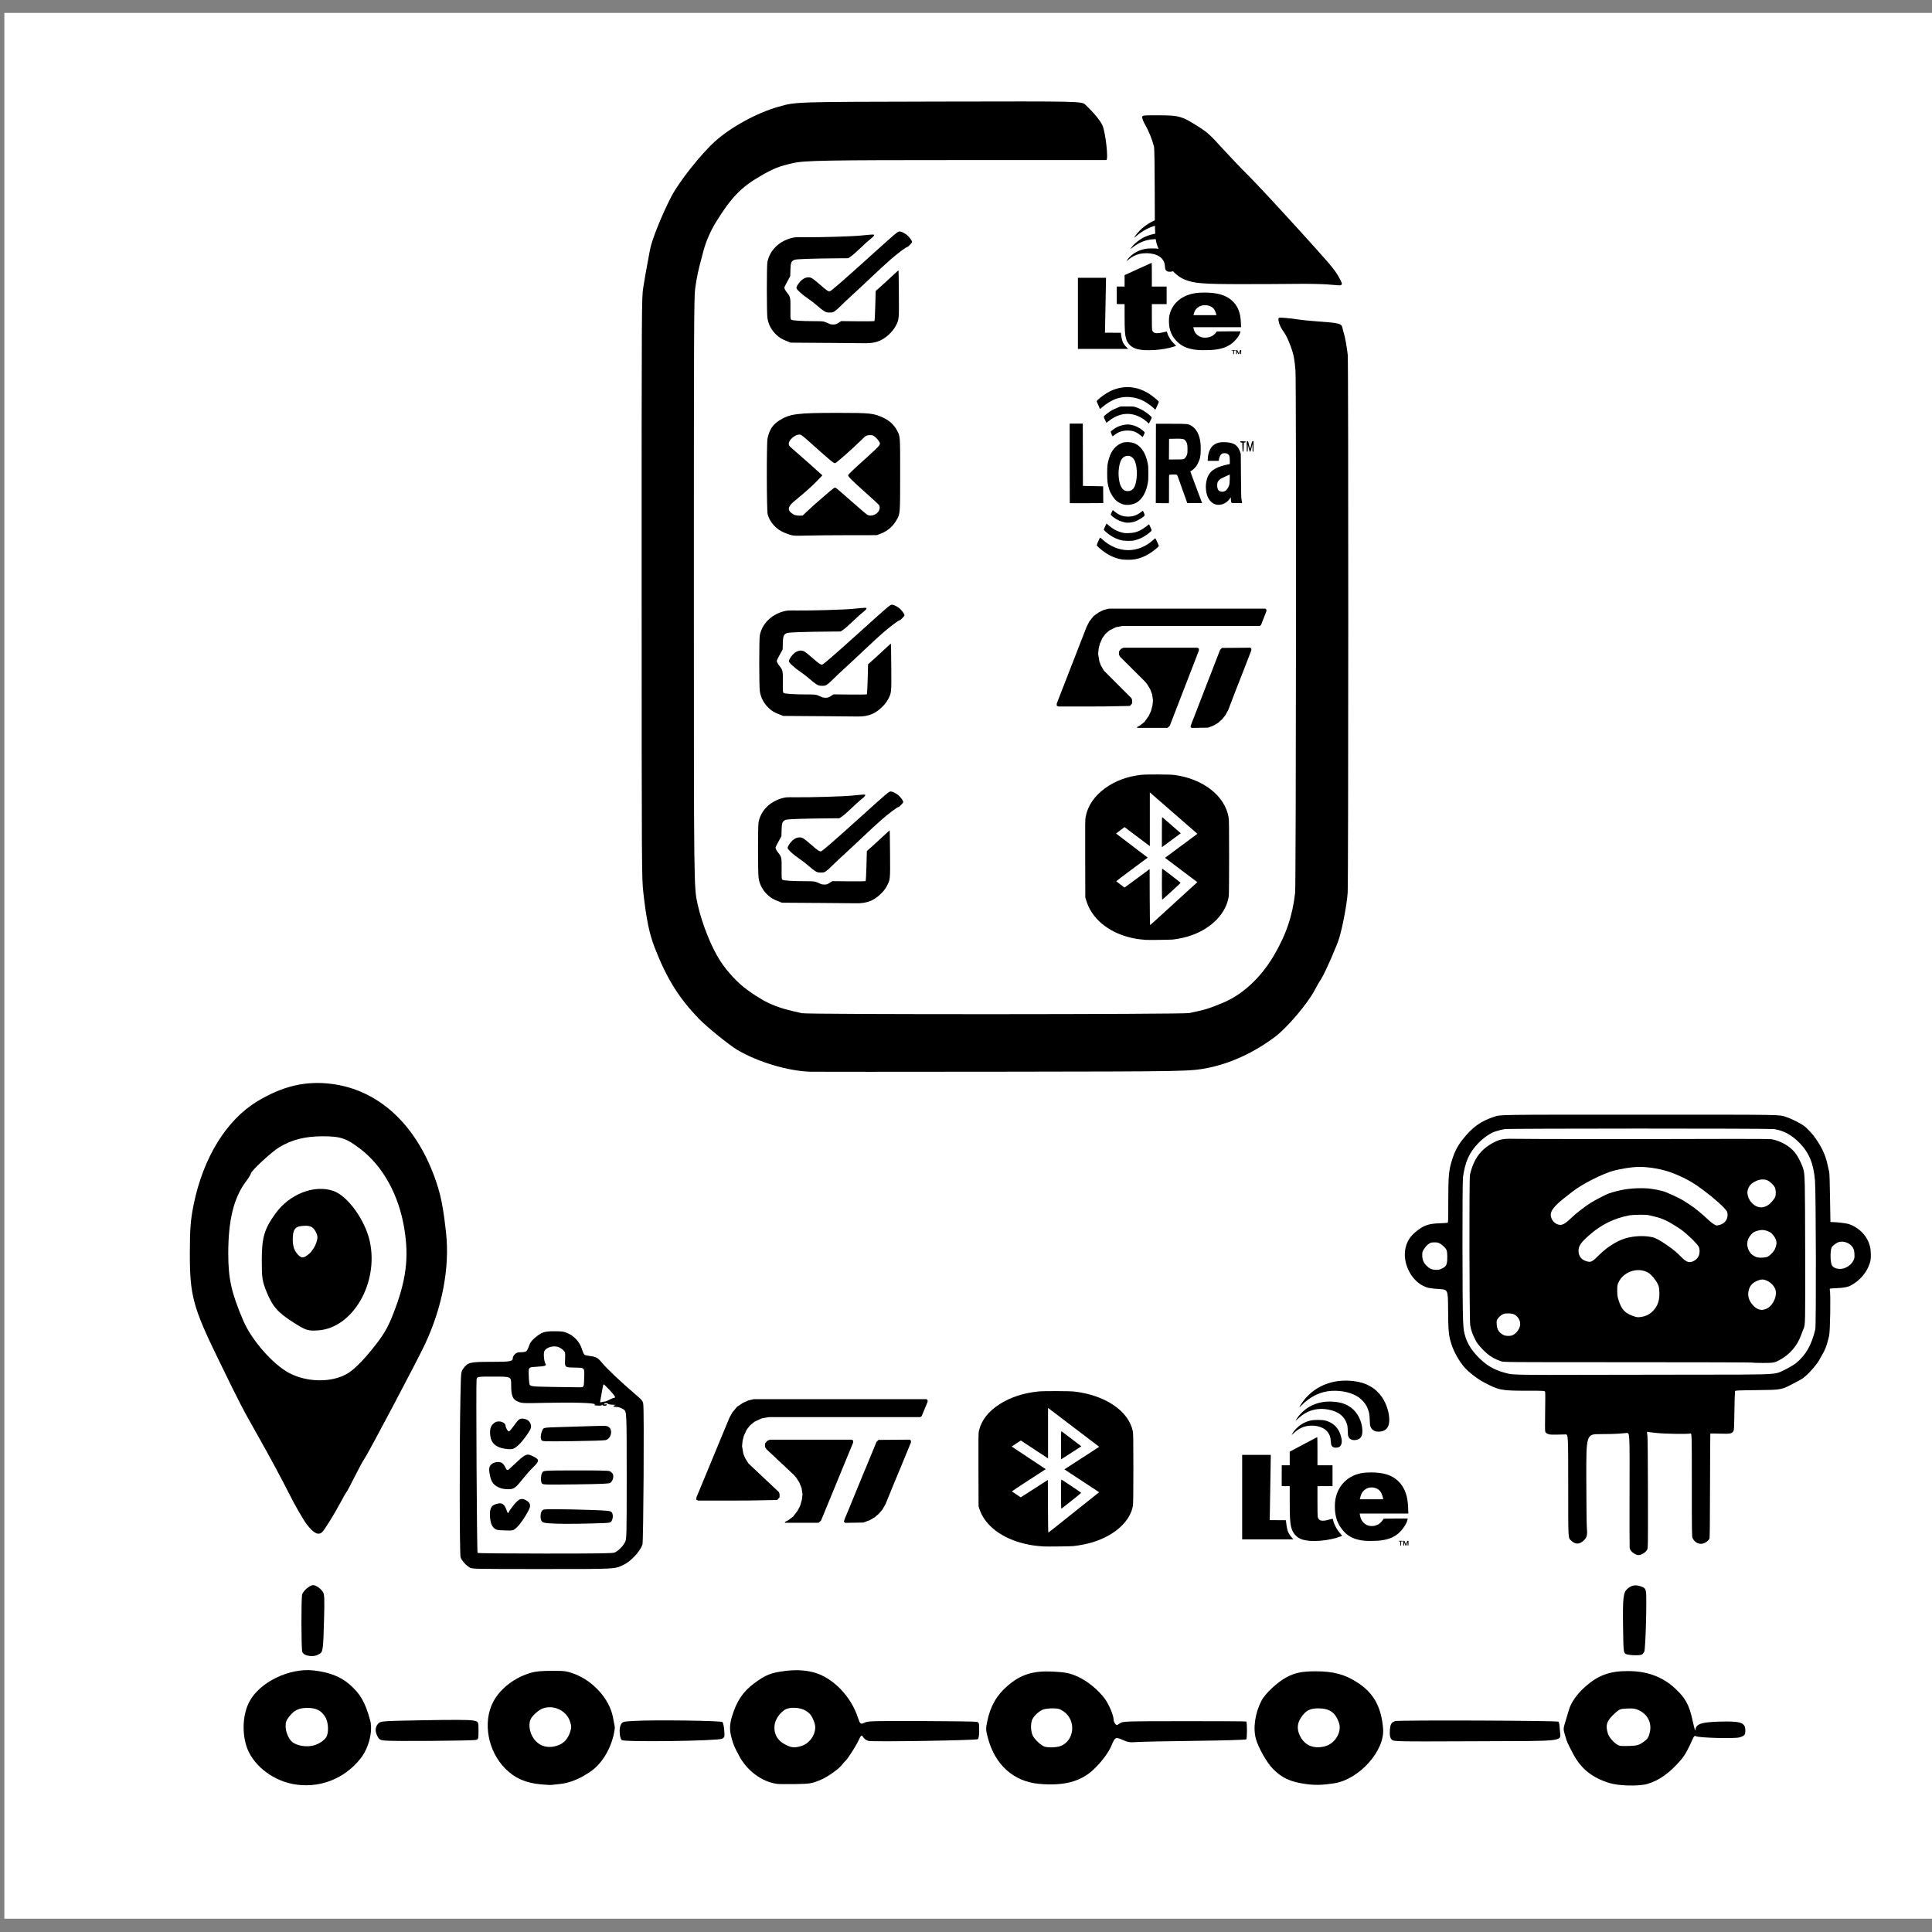 <?xml version="1.0" encoding="UTF-8" standalone="no"?>
<!-- Created with Inkscape (http://www.inkscape.org/) -->

<svg
   width="150mm"
   height="150mm"
   viewBox="0 0 150 150"
   version="1.1"
   id="svg2194"
   xml:space="preserve"
   inkscape:version="1.2.2 (b0a8486541, 2022-12-01)"
   sodipodi:docname="concept_and_planing.svg"
   xmlns:inkscape="http://www.inkscape.org/namespaces/inkscape"
   xmlns:sodipodi="http://sodipodi.sourceforge.net/DTD/sodipodi-0.dtd"
   xmlns="http://www.w3.org/2000/svg"
   xmlns:svg="http://www.w3.org/2000/svg"><rect x="0" y="0" width="150" height="150" fill="#808080" stroke="none"/><sodipodi:namedview
     id="namedview2196"
     pagecolor="#ffffff"
     bordercolor="#000000"
     borderopacity="0.25"
     inkscape:showpageshadow="2"
     inkscape:pageopacity="0.0"
     inkscape:pagecheckerboard="0"
     inkscape:deskcolor="#d1d1d1"
     inkscape:document-units="mm"
     showgrid="false"
     inkscape:zoom="0.3750491"
     inkscape:cx="-439.94239"
     inkscape:cy="385.28288"
     inkscape:window-width="1854"
     inkscape:window-height="1011"
     inkscape:window-x="66"
     inkscape:window-y="32"
     inkscape:window-maximized="1"
     inkscape:current-layer="layer4" /><defs
     id="defs2191" /><g
     inkscape:groupmode="layer"
     id="layer4"
     inkscape:label="Layer 2"><rect
       style="fill:#ffffff;stroke-width:0.265"
       id="rect3522"
       width="149.997"
       height="147.965"
       x="0.338"
       y="1.002" /></g><g
     inkscape:label="Layer 1"
     inkscape:groupmode="layer"
     id="layer1"><g
       id="g3422"
       transform="matrix(0.318,0,0,0.294,204.47,113.631)"><path
         style="fill:#000000;stroke-width:0.053"
         d="m -301.105,21.126 v -0.567 h -0.21 c -0.152,0 -0.21,-0.023 -0.21,-0.081 0,-0.067 0.093,-0.081 0.525,-0.081 0.432,0 0.525,0.014 0.525,0.081 0,0.059 -0.058,0.081 -0.21,0.081 h -0.21 v 0.567 c 0,0.531 -0.007,0.567 -0.105,0.567 -0.098,0 -0.105,-0.036 -0.105,-0.567 z m 0.735,-0.081 v -0.648 h 0.153 c 0.145,0 0.16,0.023 0.295,0.446 0.078,0.245 0.158,0.464 0.178,0.487 0.02,0.023 0.104,-0.178 0.187,-0.446 0.143,-0.461 0.159,-0.487 0.299,-0.487 h 0.148 v 0.648 c 0,0.612 -0.005,0.648 -0.105,0.648 -0.097,0 -0.105,-0.037 -0.109,-0.473 l -0.004,-0.473 -0.158,0.473 c -0.21,0.628 -0.288,0.632 -0.507,0.027 l -0.161,-0.446 -0.004,0.446 c -0.003,0.409 -0.012,0.446 -0.108,0.446 -0.099,0 -0.105,-0.036 -0.105,-0.648 z m -22.849,-0.632 c -0.517,-0.04 -1.347,-0.195 -1.725,-0.322 -1.433,-0.481 -2.412,-1.629 -2.792,-3.275 -0.299,-1.294 -0.366,-2.637 -0.367,-7.296 l -8.7e-4,-3.553 h -0.972 c -0.609,0 -0.974,-0.02 -0.978,-0.054 -0.003,-0.03 -0.005,-0.103 -0.005,-0.162 0,-0.059 0.003,-1.275 0.005,-2.702 l 0.005,-2.594 h 0.972 0.972 l 1e-4,-1.797 10e-5,-1.797 3.337,-1.918 c 1.835,-1.055 3.36,-1.926 3.388,-1.936 0.032,-0.011 0.051,1.332 0.051,3.715 v 3.733 h 1.838 1.838 v 2.756 2.756 h -1.838 -1.838 v 3.854 c 0,2.553 0.019,3.961 0.057,4.173 0.15,0.834 0.572,1.149 1.461,1.09 0.474,-0.031 0.738,-0.092 1.621,-0.372 0.34,-0.108 0.558,-0.152 0.59,-0.12 0.027,0.028 0.084,0.233 0.125,0.455 0.096,0.512 0.231,0.889 0.613,1.701 0.276,0.587 0.715,1.247 1.441,2.166 l 0.132,0.167 -0.549,0.226 c -1.284,0.528 -3.077,0.926 -4.887,1.087 -0.584,0.052 -1.943,0.062 -2.495,0.02 z m 13.552,-0.019 c -2.373,-0.231 -3.937,-0.963 -5.191,-2.43 -1.5,-1.754 -2.219,-3.865 -2.22,-6.516 -4.1e-4,-1.037 0.052,-1.63 0.216,-2.445 0.525,-2.602 2.135,-4.769 4.325,-5.819 1.262,-0.605 2.486,-0.848 4.262,-0.845 3.108,0.005 5.123,0.7 6.671,2.302 0.807,0.836 1.421,1.886 1.813,3.104 0.385,1.197 0.554,2.378 0.611,4.278 l 0.036,1.185 h -5.936 -5.936 l 0.047,0.311 c 0.148,0.979 0.426,1.604 0.954,2.143 0.213,0.218 0.499,0.446 0.664,0.53 0.842,0.428 1.794,0.414 2.711,-0.04 0.293,-0.145 0.463,-0.282 0.778,-0.627 0.222,-0.243 0.46,-0.556 0.529,-0.695 l 0.125,-0.254 0.437,-0.035 c 0.24,-0.019 1.568,-0.035 2.951,-0.035 l 2.515,-4.24e-4 -0.033,0.257 c -0.13,1.006 -1.244,2.809 -2.318,3.751 -1.172,1.028 -2.366,1.53 -4.283,1.802 -0.716,0.102 -3,0.15 -3.727,0.079 z m 4.338,-11.244 c -0.048,-0.374 -0.272,-1.087 -0.463,-1.477 -0.554,-1.131 -1.97,-1.664 -3.233,-1.217 -0.597,0.211 -1.203,0.789 -1.54,1.466 -0.109,0.219 -0.331,0.983 -0.379,1.301 l -0.03,0.203 h 2.84 2.84 z m -34.383,-0.292 V -2.3 h 3.493 3.493 l 2e-5,0.392 c 5e-5,0.688 -0.203,14.118 -0.235,15.508 l -0.03,1.337 1.984,0.014 1.984,0.014 0.04,0.513 c 0.052,0.672 0.222,1.703 0.359,2.184 0.192,0.673 0.549,1.298 1.167,2.045 l 0.257,0.311 h -6.256 -6.256 z m 22.291,-13.15 c -0.238,-0.115 -0.444,-0.365 -0.541,-0.656 -0.035,-0.104 -0.084,-0.53 -0.11,-0.946 -0.07,-1.137 -0.275,-1.764 -0.816,-2.505 -1.182,-1.617 -4.182,-2.122 -6.318,-1.062 -0.703,0.349 -1.214,0.73 -1.859,1.387 -0.311,0.317 -0.566,0.566 -0.566,0.552 0,-0.013 0.069,-0.163 0.153,-0.333 0.258,-0.522 0.682,-1.096 1.209,-1.634 0.964,-0.987 2.12,-1.626 3.487,-1.93 0.624,-0.139 2.504,-0.137 3.135,0.003 1.573,0.349 2.846,1.356 3.56,2.819 0.383,0.784 0.696,1.999 0.696,2.701 0,0.748 -0.239,1.287 -0.682,1.538 -0.327,0.185 -1.028,0.219 -1.346,0.065 z m 4.576,-1.975 c -0.498,-0.162 -0.683,-0.33 -0.901,-0.816 -0.14,-0.312 -0.147,-0.37 -0.183,-1.513 -0.021,-0.654 -0.064,-1.298 -0.096,-1.432 -0.55,-2.316 -2.042,-3.692 -4.572,-4.214 -2.869,-0.592 -5.356,0.212 -7.55,2.442 -0.267,0.271 -0.496,0.483 -0.509,0.469 -0.035,-0.036 0.409,-0.775 0.743,-1.238 0.417,-0.577 1.478,-1.64 2.063,-2.067 1.757,-1.281 3.937,-1.882 6.226,-1.718 2.007,0.144 3.335,0.623 4.584,1.653 1.514,1.248 2.572,3.537 2.674,5.782 0.051,1.119 -0.155,1.842 -0.651,2.291 -0.421,0.381 -1.257,0.545 -1.829,0.359 z m 5.999,-2.196 c -0.782,-0.125 -1.322,-0.607 -1.568,-1.401 -0.091,-0.295 -0.116,-0.564 -0.15,-1.623 -0.031,-0.97 -0.068,-1.403 -0.155,-1.835 -0.115,-0.569 -0.386,-1.386 -0.61,-1.844 -0.385,-0.786 -1.203,-1.777 -1.914,-2.32 -1.597,-1.219 -4.064,-1.86 -6.608,-1.718 -2.679,0.15 -5.239,1.482 -7.395,3.848 -0.272,0.298 -0.494,0.523 -0.494,0.498 0,-0.194 0.841,-1.559 1.386,-2.249 2.866,-3.632 7.108,-5.296 11.903,-4.668 3.059,0.4 5.319,1.795 6.888,4.251 1.106,1.731 1.85,4.358 1.764,6.226 -0.046,1.002 -0.244,1.609 -0.692,2.122 -0.496,0.568 -1.451,0.857 -2.353,0.713 z"
         id="path511-7" /><path
         style="fill:#000000;stroke-width:0.106"
         d="m -451.343,15.525 v -0.108 l 0.381,-0.211 0.381,-0.211 0.61,-0.488 0.61,-0.488 0.575,-0.82 0.575,-0.82 0.306,-0.662 0.306,-0.662 0.209,-0.822 0.209,-0.822 0.063,-0.668 0.063,-0.668 -0.114,-0.8 -0.114,-0.8 -0.264,-0.717 -0.264,-0.717 -0.407,-0.686 -0.407,-0.686 -0.274,-0.341 -0.274,-0.341 -3.342,-3.387 -3.342,-3.387 -0.177,-0.297 -0.177,-0.297 -3.7e-4,-0.46 -4e-4,-0.46 0.274,-0.354 0.274,-0.354 0.331,-0.15 0.331,-0.15 h 9.96 9.96 l 0.196,0.114 0.196,0.114 v 0.265 0.265 l -3.915,10.289 -3.915,10.289 -0.3,0.303 -0.3,0.303 h -4.11 -4.11 v -0.108 z m 14.52,-0.056 -0.139,-0.182 0.133,-0.406 0.133,-0.406 0.385,-0.992 0.385,-0.992 1.989,-5.238 1.989,-5.238 0.195,-0.496 0.195,-0.496 0.355,-0.937 0.355,-0.937 0.925,-2.426 0.925,-2.426 0.251,-0.276 0.251,-0.276 3.816,-0.031 3.816,-0.031 0.141,0.128 0.141,0.128 v 0.244 0.244 l -0.44,1.149 -0.44,1.149 -0.731,1.93 -0.731,1.93 -0.194,0.496 -0.194,0.496 -0.314,0.827 -0.314,0.827 -0.196,0.496 -0.196,0.496 -0.774,2.04 -0.774,2.04 -0.456,1.21 -0.456,1.21 -0.4,0.744 -0.4,0.744 -0.406,0.51 -0.406,0.51 -0.53,0.494 -0.53,0.494 -0.622,0.38 -0.622,0.38 -0.748,0.297 -0.748,0.297 -2.24,0.041 -2.24,0.041 z m -35.917,-5.794 -0.228,-0.1 V 9.277 8.978 l 4.034,-10.538 4.034,-10.538 0.357,-0.701 0.357,-0.701 0.581,-0.749 0.581,-0.749 0.708,-0.511 0.708,-0.511 0.652,-0.321 0.652,-0.321 0.681,-0.171 0.681,-0.171 h 21.091 21.092 l 0.122,0.132 0.122,0.132 v 0.219 0.219 l -0.721,1.881 -0.721,1.881 -0.161,0.138 -0.161,0.138 h -18.497 -18.496 l -0.895,0.17 -0.895,0.17 -0.861,0.438 -0.861,0.438 -0.567,0.507 -0.567,0.507 -0.396,0.567 -0.396,0.567 -0.331,0.772 -0.331,0.772 -0.157,0.662 -0.157,0.662 -0.066,0.717 -0.066,0.717 0.165,1.032 0.165,1.032 0.221,0.567 0.221,0.567 0.39,0.679 0.39,0.679 3.712,3.779 3.712,3.779 0.092,0.263 0.092,0.263 v 0.432 0.432 l -0.296,0.36 -0.296,0.36 -3.638,0.069 -3.638,0.069 -5.99,0.007 -5.99,0.007 -0.228,-0.1 z"
         id="path255-1" /><path
         style="fill:#000000;stroke-width:0.078"
         d="m -388.22,21.884 c -2.068,-0.169 -2.923,-0.298 -4.397,-0.662 -5.689,-1.405 -9.847,-4.784 -11.201,-9.103 l -0.25,-0.797 -0.029,-9.646 c -0.026,-8.599 -0.013,-9.721 0.12,-10.339 0.598,-2.775 2.287,-5.118 5.076,-7.04 2.651,-1.828 5.777,-2.931 9.473,-3.343 1.254,-0.14 7.58,-0.12 8.748,0.027 7.557,0.954 13.268,5.147 14.265,10.475 0.118,0.633 0.14,2.128 0.14,9.863 0,5.987 -0.034,9.337 -0.099,9.758 -0.64,4.154 -4.395,7.87 -9.784,9.68 -1.392,0.467 -3.202,0.856 -4.856,1.043 -0.624,0.07 -6.532,0.14 -7.206,0.084 z m 3.812,-5.881 c 1.406,-1.217 3.206,-2.772 3.998,-3.454 0.793,-0.682 2.418,-2.082 3.613,-3.11 l 2.172,-1.87 -4.247,-3.018 -4.247,-3.018 2.494,-1.745 c 1.372,-0.96 3.288,-2.302 4.258,-2.981 l 1.764,-1.236 -0.193,-0.152 c -0.106,-0.084 -2.341,-1.921 -4.968,-4.083 -5.517,-4.542 -6.491,-5.342 -6.983,-5.741 l -0.358,-0.29 v 6.665 6.665 l -3.325,-2.362 -3.325,-2.362 -1.112,0.792 -1.112,0.792 0.322,0.243 c 0.177,0.133 2.049,1.479 4.159,2.991 l 3.837,2.748 -4.163,2.917 c -2.289,1.605 -4.139,2.934 -4.111,2.955 0.029,0.02 0.527,0.382 1.107,0.804 l 1.055,0.766 0.66,-0.451 c 0.363,-0.248 1.852,-1.283 3.31,-2.301 l 2.651,-1.85 0.024,6.953 c 0.013,3.824 0.055,6.952 0.093,6.949 0.038,-0.001 1.22,-1 2.626,-2.218 z m 0.465,-7.916 c 0,-2.243 0.035,-3.869 0.084,-3.869 0.092,0 4.78,3.396 4.827,3.497 0.017,0.034 -0.5,0.518 -1.147,1.074 -0.647,0.556 -1.719,1.479 -2.382,2.05 -0.663,0.571 -1.245,1.056 -1.293,1.077 -0.055,0.024 -0.088,-1.419 -0.088,-3.83 z m 0,-12.952 c 0,-3.202 0.019,-3.747 0.128,-3.665 0.119,0.089 0.75,0.608 3.725,3.06 l 1.11,0.915 -1.808,1.263 c -0.994,0.695 -2.111,1.471 -2.482,1.726 l -0.674,0.463 z"
         id="path832-2" /><g
         id="g3388"
         transform="matrix(1.547,0,0,2.088,310.402,-35.229)"><path
           style="fill:#000000;stroke-width:0.265"
           d="m -569.922,-0.948 c -2.53,-1.287 -3.344,-2.031 -4.312,-3.945 -0.66,-1.304 -0.739,-1.739 -0.733,-3.997 0.008,-2.848 0.402,-3.917 2.165,-5.868 2.243,-2.483 6.165,-3.696 9.174,-2.838 2.237,0.638 4.974,3.689 5.705,6.36 1.446,5.279 -2.7,10.989 -8.18,11.265 -1.581,0.08 -1.907,-0.004 -3.82,-0.977 z m 2.479,-8.75 c 0.403,-0.287 0.882,-0.882 1.064,-1.321 0.28,-0.676 0.264,-0.901 -0.103,-1.462 -0.425,-0.649 -0.949,-0.807 -2.271,-0.684 -0.999,0.093 -1.326,0.509 -1.326,1.69 0,0.74 0.179,1.266 0.575,1.687 0.703,0.749 1.111,0.766 2.061,0.09 z"
           id="path3213" /><path
           style="fill:#000000;stroke-width:0.265"
           d="m -567.822,24.61 c -0.601,-0.627 -1.906,-2.442 -2.9,-4.035 -0.994,-1.592 -3.027,-4.622 -4.516,-6.732 -2.927,-4.147 -3.007,-4.27 -6.601,-10.181 -3.986,-6.556 -4.489,-8.057 -4.483,-13.367 0.004,-3.125 0.117,-4.278 0.613,-6.218 1.515,-5.93 5.19,-10.687 10.074,-13.04 3.996,-1.925 7.641,-2.602 11.727,-2.179 7.266,0.753 13.086,4.973 16.184,11.733 0.969,2.115 1.379,3.703 1.842,7.133 0.591,4.381 -0.603,9.403 -3.347,14.08 -1.249,2.129 -9.067,13.972 -9.558,14.479 -0.18,0.186 -0.847,1.171 -1.483,2.19 -0.636,1.019 -1.228,1.912 -1.315,1.984 -0.087,0.073 -0.513,0.668 -0.946,1.323 -0.938,1.419 -2.544,3.494 -2.915,3.766 -0.594,0.436 -1.339,0.142 -2.373,-0.937 z m 6.418,-19.145 c 0.974,-0.474 2.321,-1.537 3.789,-2.991 1.839,-1.821 2.49,-2.69 3.378,-4.505 2.069,-4.232 2.533,-7.124 1.746,-10.897 -0.873,-4.189 -3.35,-7.786 -6.851,-9.95 -2.269,-1.402 -3.153,-1.643 -6.047,-1.643 -2.705,0 -4.796,0.421 -6.782,1.364 -1.223,0.581 -4.522,3.028 -4.524,3.356 -6.6e-4,0.097 -0.339,0.536 -0.753,0.977 -1.942,2.072 -2.809,4.885 -2.811,9.12 -0.001,3.198 0.501,4.998 2.374,8.505 1.308,2.449 4.643,5.504 7.209,6.604 2.862,1.227 6.819,1.252 9.271,0.06 z"
           id="path3211" /></g><path
         style="fill:#000000;stroke-width:0.265"
         d="m -246.112,50.245 c -0.479,-0.35 -0.519,-0.798 -0.599,-6.681 -0.108,-8.034 0.029,-9.465 1.003,-10.439 0.983,-0.983 1.96,-1.195 3.285,-0.712 0.887,0.323 1.112,0.551 1.279,1.296 0.284,1.261 -0.066,15.335 -0.397,15.985 -0.148,0.291 -0.401,0.617 -0.561,0.724 -0.524,0.35 -3.47,0.223 -4.011,-0.173 z"
         id="path3189" /><path
         style="fill:#000000;stroke-width:0.265"
         d="m -568.281,50.581 c -0.394,-0.144 -0.8,-0.521 -0.904,-0.839 -0.261,-0.8 -0.285,-14.141 -0.027,-15.184 0.233,-0.941 1.874,-2.459 2.658,-2.459 0.709,0 1.972,0.971 2.439,1.874 0.337,0.652 0.377,1.742 0.25,6.924 -0.211,8.597 -0.244,8.845 -1.274,9.473 -0.905,0.552 -2.005,0.626 -3.142,0.21 z"
         id="path3181" /><path
         style="fill:#000000;stroke-width:0.265"
         d="m -303.21,72.886 c -0.337,-0.372 -0.479,-0.925 -0.465,-1.81 0.033,-2.127 0.335,-2.804 1.37,-3.072 1.127,-0.292 39.548,-0.134 39.846,0.164 0.118,0.118 0.255,1.07 0.305,2.115 0.156,3.283 2.445,2.945 -20.635,3.049 -19.739,0.089 -19.94,0.085 -20.42,-0.446 z"
         id="path3175" /><path
         style="fill:#000000;stroke-width:0.265"
         d="m -491.204,73.013 c -0.559,-0.674 -0.681,-3.134 -0.201,-4.061 0.422,-0.816 0.422,-0.816 3.405,-0.997 4.832,-0.293 21.026,-0.06 21.393,0.307 0.171,0.171 0.371,1.141 0.443,2.155 0.123,1.723 0.091,1.869 -0.497,2.238 -0.961,0.604 -24.06,0.941 -24.544,0.358 z"
         id="path3173" /><path
         style="fill:#000000;stroke-width:0.265"
         d="m -549.044,73.15 c -1.178,-0.154 -1.371,-0.274 -1.773,-1.099 -0.643,-1.32 -0.593,-2.481 0.143,-3.337 0.62,-0.721 0.62,-0.721 11.179,-0.932 7.08,-0.142 11.016,-0.121 11.948,0.064 1.389,0.275 1.389,0.275 1.389,2.607 0,2.186 -0.037,2.343 -0.595,2.519 -0.777,0.245 -20.57,0.404 -22.29,0.179 z"
         id="path3171" /><path
         style="fill:#000000;stroke-width:0.265"
         d="m -389.369,84.573 c -6.153,-0.624 -10.688,-5.035 -12.41,-12.071 -0.541,-2.211 -0.55,-2.432 -0.174,-4.416 0.769,-4.056 2.335,-6.988 5.069,-9.493 3.201,-2.933 6.154,-3.92 10.954,-3.662 3.064,0.165 4.2,0.416 6.085,1.345 2.39,1.178 4.98,3.469 6.616,5.853 0.964,1.405 2.106,4.324 2.122,5.424 0.005,0.364 0.175,0.88 0.378,1.147 0.355,0.469 0.396,0.466 1.138,-0.083 0.766,-0.566 0.847,-0.569 15.773,-0.587 8.252,-0.01 15.049,0.029 15.105,0.085 0.233,0.233 0.231,4.481 -0.001,4.707 -0.142,0.138 -5.564,0.313 -12.423,0.401 -6.694,0.086 -13.087,0.226 -14.207,0.312 -1.84,0.141 -2.18,0.087 -3.539,-0.555 -1.763,-0.834 -1.84,-0.792 -2.748,1.512 -0.757,1.921 -2.426,4.324 -4.403,6.339 -3.117,3.178 -7.307,4.353 -13.336,3.742 z m 5.325,-9.985 c 3.451,-1.446 3.852,-6.881 0.677,-9.181 -0.874,-0.633 -1.318,-0.764 -2.586,-0.764 -0.842,0 -1.866,0.127 -2.275,0.281 -0.935,0.353 -2.123,1.465 -2.655,2.484 -0.51,0.978 -0.501,3.16 0.019,4.379 0.397,0.932 1.704,2.327 2.685,2.868 0.75,0.413 3.08,0.376 4.135,-0.066 z"
         id="path3169" /><path
         style="fill:#000000;stroke-width:0.265"
         d="m -453.265,84.586 c -3.693,-0.532 -7.338,-3.454 -9.282,-7.44 -1.281,-2.628 -1.349,-2.803 -1.827,-4.686 -0.534,-2.104 -0.504,-3.478 0.124,-5.745 1.101,-3.973 2.691,-6.524 5.426,-8.707 2.834,-2.262 4.115,-2.802 7.755,-3.271 2.651,-0.342 5.088,-0.157 7.197,0.548 4.426,1.477 8.702,6.342 10.322,11.741 0.535,1.785 0.697,1.919 1.677,1.382 0.76,-0.416 1.972,-0.452 13.757,-0.412 7.108,0.024 13.21,0.116 13.56,0.203 0.604,0.152 0.636,0.264 0.636,2.239 0,1.345 -0.117,2.173 -0.331,2.345 -0.389,0.312 -25.359,0.746 -26.648,0.463 -0.521,-0.114 -1.018,-0.476 -1.306,-0.949 -0.465,-0.764 -0.465,-0.764 -1.325,1.149 -0.732,1.627 -2.653,4.788 -3.175,5.222 -0.087,0.073 -0.482,0.565 -0.876,1.095 -0.692,0.929 -3.343,2.956 -4.704,3.597 -2.408,1.134 -2.803,1.212 -6.482,1.277 -2.037,0.036 -4.061,0.014 -4.498,-0.049 z m 5.784,-9.948 c 2.445,-0.733 4.109,-3.813 3.342,-6.186 -0.573,-1.771 -1.036,-2.465 -2.132,-3.19 -1.423,-0.942 -4.045,-1.041 -5.187,-0.197 -1.226,0.907 -2.249,2.575 -2.4,3.914 -0.281,2.489 0.718,4.308 2.984,5.439 1.233,0.615 1.923,0.66 3.393,0.22 z"
         id="path3167" /><path
         style="fill:#000000;stroke-width:0.265"
         d="m -250.065,84.36 c -4.222,-1.42 -6.909,-3.758 -8.835,-7.689 -1.443,-2.944 -1.494,-3.071 -2.018,-5.022 -0.411,-1.529 -0.405,-1.672 0.141,-3.572 0.313,-1.089 0.668,-2.376 0.789,-2.861 0.501,-2.015 1.983,-4.329 4.019,-6.276 3.179,-3.039 5.973,-4.149 10.431,-4.142 4.696,0.007 8.412,1.478 11.488,4.548 2.508,2.503 3.428,4.282 4.245,8.207 0.578,2.777 0.714,3.279 0.751,2.778 0.09,-1.215 0.971,-1.779 3.136,-2.006 2.895,-0.304 6.372,-0.288 7.532,0.034 1.122,0.312 1.526,0.884 1.52,2.152 -0.005,1.153 -0.197,1.398 -1.402,1.791 -1.193,0.389 -10.154,0.126 -10.699,-0.314 -0.246,-0.199 -0.438,-0.005 -0.751,0.757 -1.234,3.009 -1.936,4.338 -2.99,5.655 -2.685,3.355 -5.312,5.362 -8.141,6.22 -2.108,0.64 -6.948,0.502 -9.219,-0.261 z m 8.042,-10.634 c 1.296,-0.932 1.57,-1.367 1.876,-2.977 0.443,-2.336 -0.621,-4.546 -2.7,-5.607 -0.872,-0.445 -1.443,-0.534 -2.892,-0.452 -1.728,0.098 -1.859,0.153 -3.012,1.284 -1.967,1.928 -2.329,3.11 -1.65,5.378 0.365,1.219 1.963,2.969 2.896,3.171 0.339,0.074 1.477,0.093 2.53,0.042 1.592,-0.077 2.088,-0.218 2.954,-0.84 z"
         id="path3165" /><path
         style="fill:#000000;stroke-width:0.265"
         d="m -324.281,84.61 c -3.732,-0.586 -5.726,-1.59 -7.912,-3.982 -1.475,-1.614 -3.514,-5.471 -4.145,-7.839 -0.77,-2.894 -0.235,-6.909 1.362,-10.217 0.866,-1.794 3.83,-4.804 5.989,-6.083 2.067,-1.224 3.838,-1.629 7.136,-1.633 4.459,-0.005 7.283,0.824 10.413,3.058 3.867,2.76 5.689,6.346 6.134,12.072 0.453,5.834 -5.835,13.431 -11.967,14.456 -2.873,0.481 -4.732,0.525 -7.011,0.166 z m 4.858,-9.972 c 2.443,-0.732 4.106,-3.808 3.345,-6.186 -0.872,-2.724 -2.311,-3.808 -5.052,-3.808 -2.047,0 -3.083,0.592 -4.194,2.397 -0.962,1.564 -1.06,3.065 -0.312,4.791 1.129,2.602 3.428,3.641 6.213,2.806 z"
         id="path3163" /><path
         style="fill:#000000;stroke-width:0.265"
         d="m -510.914,84.719 c -3.76,-0.385 -6.326,-1.6 -8.648,-4.098 -4.319,-4.646 -5.622,-12.317 -3.008,-17.697 1.705,-3.509 5.263,-6.465 9.26,-7.692 1.164,-0.357 2.465,-0.486 5.012,-0.496 3.172,-0.013 3.589,0.045 5.367,0.74 4.737,1.854 8.768,6.702 9.602,11.549 0.163,0.946 0.356,2.035 0.428,2.419 0.073,0.385 -0.119,1.694 -0.426,2.91 -0.956,3.781 -2.911,7.013 -5.377,8.89 -2.594,1.974 -5.154,3.111 -7.609,3.38 -0.8,0.088 -1.693,0.193 -1.984,0.234 -0.291,0.041 -1.468,-0.022 -2.616,-0.139 z m 4.537,-10.472 c 1.204,-0.567 2.097,-1.72 2.573,-3.323 0.365,-1.228 0.365,-1.508 -2.6e-4,-2.764 -0.844,-2.904 -3.934,-4.529 -6.659,-3.501 -0.904,0.341 -2.373,1.707 -2.884,2.683 -0.598,1.141 -0.468,3.095 0.31,4.656 1.328,2.665 3.92,3.54 6.661,2.249 z"
         id="path3161" /><path
         style="fill:#000000;stroke-width:0.265"
         d="m -571.638,84.593 c -5.265,-1.152 -9.917,-5.357 -11.239,-10.16 -1.059,-3.846 -0.763,-8.361 0.754,-11.514 2.485,-5.167 9.78,-9.015 15.71,-8.288 3.786,0.464 6.554,1.618 8.696,3.624 2.691,2.52 3.86,4.694 5.085,9.462 0.73,2.842 -0.257,7.267 -2.241,10.047 -3.998,5.602 -10.419,8.218 -16.766,6.829 z m 5.238,-10.153 c 1.206,-0.346 2.528,-1.281 3.043,-2.153 0.694,-1.175 0.569,-4.04 -0.237,-5.415 -0.986,-1.682 -2.261,-2.365 -4.385,-2.347 -2.09,0.017 -3.175,0.589 -4.428,2.333 -0.687,0.957 -0.847,1.432 -0.847,2.527 0,1.439 0.736,3.351 1.587,4.121 1.131,1.024 3.493,1.442 5.267,0.934 z"
         id="path3159" /><g
         id="g3244"
         transform="matrix(0.767,0,0,0.736,-97.432,-121.161)"><path
           style="fill:#000000;stroke-width:0.265"
           d="m -538.971,156.115 c -0.353,-0.66 -0.191,-2.19 0.377,-3.549 0.358,-0.858 0.358,-0.858 5.417,-1.032 2.782,-0.096 7.323,-0.253 10.09,-0.349 5.018,-0.173 5.034,-0.172 5.689,0.443 1.256,1.18 0.58,4.054 -1.076,4.576 -0.429,0.135 -5.145,0.304 -10.48,0.375 -9.699,0.129 -9.699,0.129 -10.016,-0.464 z"
           id="path3097" /><path
           style="fill:#000000;stroke-width:0.265"
           d="m -550.635,159.294 c -2.744,-0.464 -4.303,-2.014 -4.567,-4.538 -0.238,-2.278 0.02,-3.483 0.951,-4.435 0.614,-0.628 1.025,-0.812 1.811,-0.812 1.041,0 2.096,0.762 2.096,1.514 0,0.763 0.772,2.182 1.115,2.051 0.193,-0.074 0.943,-1.086 1.668,-2.249 1.405,-2.254 1.779,-2.52 3.182,-2.256 1.589,0.298 2.567,2.126 1.957,3.658 -0.524,1.315 -2.572,4.443 -3.648,5.573 -1.635,1.716 -2.189,1.898 -4.563,1.496 z"
           id="path3095" /><path
           style="fill:#000000;stroke-width:0.265"
           d="m -538.746,171.813 c -0.474,-0.571 -0.443,-2.929 0.051,-3.917 0.397,-0.794 0.397,-0.794 10.642,-0.82 7.05,-0.018 10.429,0.066 10.836,0.268 0.325,0.162 0.757,0.591 0.959,0.952 0.485,0.868 0.01,2.752 -0.825,3.273 -0.46,0.287 -2.801,0.398 -10.947,0.517 -9.32,0.136 -10.398,0.109 -10.716,-0.274 z"
           id="path3093" /><path
           style="fill:#000000;stroke-width:0.265"
           d="m -551.8,173.498 c -2.264,-0.886 -3.172,-2.155 -3.599,-5.03 -0.236,-1.589 -0.229,-2.201 0.033,-2.833 0.397,-0.958 1.47,-1.575 2.741,-1.575 0.995,0 1.659,0.614 2.277,2.106 0.398,0.96 0.697,1.005 1.378,0.209 0.28,-0.327 1.474,-1.578 2.653,-2.778 2.389,-2.433 2.876,-2.603 4.631,-1.625 2.186,1.218 2.2,1.688 0.116,3.968 -0.85,0.931 -2.3,2.763 -3.222,4.073 -2.411,3.427 -2.925,3.841 -4.739,3.816 -0.811,-0.011 -1.831,-0.16 -2.267,-0.331 z"
           id="path3091" /><path
           style="fill:#000000;stroke-width:0.265"
           d="m -536.641,186.044 c -1.345,-0.119 -1.872,-0.285 -2.174,-0.686 -0.535,-0.709 -0.529,-2.889 0.011,-3.713 0.425,-0.649 0.447,-0.652 4.696,-0.645 2.348,0.004 7.112,0.118 10.586,0.254 5.337,0.208 6.394,0.316 6.813,0.695 0.605,0.547 0.662,2.187 0.114,3.247 -0.382,0.738 -0.382,0.738 -6.393,0.913 -6.645,0.193 -10.961,0.173 -13.654,-0.065 z"
           id="path3089" /><path
           style="fill:#000000;stroke-width:0.265"
           d="m -552.726,188.473 c -1.565,-0.285 -2.399,-1.801 -2.578,-4.686 -0.168,-2.713 0.282,-3.959 1.634,-4.524 2.01,-0.84 2.87,-0.351 3.63,2.061 0.36,1.142 0.474,1.294 0.645,0.858 0.374,-0.951 1.915,-3.221 2.76,-4.067 0.961,-0.961 1.639,-1.032 2.844,-0.297 1.051,0.641 1.437,1.533 1.128,2.611 -0.464,1.619 -2.826,5.735 -3.996,6.966 -1.208,1.27 -1.208,1.27 -3.307,1.234 -1.155,-0.02 -2.397,-0.09 -2.761,-0.156 z"
           id="path3087" /><path
           style="fill:#000000;stroke-width:0.265"
           d="m -561.684,201.971 c -1.183,-0.721 -2.631,-2.521 -2.988,-3.713 -0.339,-1.132 -0.372,-40.509 -0.047,-57.571 0.171,-8.996 0.171,-8.996 0.849,-10.054 1.51,-2.355 2.08,-2.514 9.062,-2.514 6.056,0 6.766,-0.15 6.766,-1.432 0,-0.334 0.292,-0.923 0.649,-1.308 0.53,-0.572 0.884,-0.7 1.934,-0.7 0.707,0 1.464,-0.149 1.684,-0.331 0.219,-0.182 0.612,-1.035 0.872,-1.896 0.365,-1.208 0.774,-1.859 1.794,-2.852 2.164,-2.108 3.051,-2.453 6.297,-2.453 2.513,2.6e-4 2.925,0.072 4.317,0.751 1.895,0.924 3.606,2.982 4.28,5.148 0.822,2.642 0.828,2.65 1.908,2.823 2.926,0.467 3.209,0.63 4.768,2.752 1.467,1.997 5.983,6.793 10.499,11.151 2.202,2.125 2.367,2.359 2.522,3.578 0.31,2.447 0.06,49.318 -0.269,50.356 -0.818,2.586 -3.794,6.131 -6.17,7.35 -2.821,1.448 -2.018,1.404 -25.823,1.406 -21.103,0.002 -22.129,-0.02 -22.903,-0.492 z m 45.996,-5.417 c 1.112,-0.466 2.741,-2.288 3.383,-3.786 0.49,-1.144 0.51,-2.065 0.508,-24.054 -0.001,-22.864 -0.001,-22.864 -1.035,-23.548 -1.043,-0.69 -1.514,-0.851 -2.6,-0.888 -0.327,-0.011 -0.595,-0.131 -0.595,-0.266 0,-0.135 0.268,-0.298 0.595,-0.361 0.327,-0.063 -0.023,-0.131 -0.778,-0.151 -0.755,-0.02 -1.447,-0.155 -1.537,-0.301 -0.222,-0.36 -1.191,-0.337 -1.191,0.028 0,0.161 0.179,0.224 0.397,0.141 0.223,-0.086 0.397,-0.007 0.397,0.18 0,0.404 -1.114,0.456 -1.385,0.065 -0.135,-0.196 -0.196,-0.193 -0.198,0.009 -0.004,0.251 -0.365,0.271 -2.179,0.123 -0.105,-0.009 -0.129,-0.176 -0.053,-0.372 0.201,-0.524 -6.888,-0.767 -15.808,-0.541 -6.991,0.177 -7.283,0.164 -8.496,-0.372 -1.836,-0.812 -2.307,-2.043 -2.307,-6.028 0,-3.021 0,-3.021 -5.412,-3.021 -5.412,0 -5.412,0 -5.599,0.992 -0.215,1.141 0.089,61.91 0.312,62.27 0.085,0.137 9.138,0.238 21.439,0.238 17.255,0 21.453,-0.068 22.143,-0.356 z m -2.985,-54.209 c 0.218,-0.012 0.841,-0.301 1.384,-0.642 0.543,-0.341 1.168,-0.62 1.389,-0.62 0.221,0 0.402,-0.161 0.402,-0.358 0,-0.468 -3.466,-4.73 -3.676,-4.521 -0.088,0.088 -0.307,1.192 -0.486,2.454 -0.179,1.261 -0.404,2.698 -0.499,3.194 -0.164,0.854 -0.141,0.89 0.458,0.708 0.347,-0.105 0.81,-0.202 1.028,-0.214 z m -6.67,-8.009 c 0.115,-4.357 0.335,-4.07 -3.189,-4.159 -2.974,-0.075 -2.974,-0.075 -2.876,-2.802 0.092,-2.572 0.062,-2.765 -0.529,-3.399 -0.345,-0.369 -0.949,-0.839 -1.342,-1.043 -1.635,-0.851 -4.155,-0.099 -4.739,1.414 -0.311,0.804 -0.098,3.568 0.338,4.381 0.423,0.791 -0.01,0.971 -2.773,1.153 -2.563,0.168 -2.563,0.168 -2.543,2.444 0.011,1.251 0.1,2.811 0.198,3.466 0.179,1.191 0.179,1.191 7.455,1.335 4.002,0.079 7.871,0.139 8.599,0.132 1.323,-0.012 1.323,-0.012 1.4,-2.923 z"
           id="path3085" /></g><g
         id="g3392"
         transform="matrix(1.229,0,0,1.624,53.883,-22.97)"><path
           style="fill:#000000;stroke-width:0.086"
           d="m -218.854,-2.276 c -0.038,-0.033 -11.174,-0.06 -24.746,-0.06 -24.677,0 -24.677,0 -25.281,-0.169 -1.05,-0.293 -1.968,-0.706 -2.702,-1.216 -0.867,-0.602 -1.907,-1.558 -2.201,-2.023 -0.726,-1.147 -0.963,-1.673 -1.165,-2.58 -0.179,-0.804 -0.228,-23.896 -0.052,-24.504 0.764,-2.646 2.192,-4.202 4.87,-5.309 1.16,-0.479 2.023,-0.586 4.265,-0.526 1.842,0.049 26.336,0.057 42.045,0.014 4.623,-0.013 8.428,0.009 8.715,0.05 1.964,0.279 3.948,1.273 4.943,2.475 0.513,0.619 1.197,1.791 1.39,2.378 0.314,0.955 0.334,1.704 0.361,13.37 0.028,11.925 0.028,11.885 -0.301,12.552 -0.049,0.099 -0.129,0.26 -0.179,0.359 -0.05,0.099 -0.219,0.467 -0.377,0.818 -0.74,1.648 -2.18,3.02 -4.079,3.887 -1.126,0.514 -1.31,0.543 -3.475,0.543 -1.079,0 -1.993,-0.027 -2.031,-0.06 z m -47.791,-4.421 c 0.696,-0.201 1.357,-0.834 1.565,-1.499 0.151,-0.483 -0.011,-1.015 -0.438,-1.445 -0.466,-0.469 -0.973,-0.637 -1.908,-0.635 -0.648,0.002 -0.824,0.033 -1.217,0.22 -0.253,0.12 -0.602,0.379 -0.776,0.575 -0.307,0.348 -0.314,0.374 -0.273,0.958 0.063,0.889 0.429,1.367 1.351,1.763 0.395,0.17 1.22,0.201 1.697,0.063 z m 25.85,-3.033 c 0.861,-0.128 1.547,-0.43 2.152,-0.948 0.951,-0.813 1.326,-1.706 1.268,-3.022 -0.034,-0.761 -0.069,-0.903 -0.341,-1.382 -0.351,-0.617 -1.246,-1.496 -1.817,-1.784 -1.988,-1.003 -4.94,-0.248 -5.942,1.521 -0.249,0.439 -0.27,0.548 -0.27,1.355 0,0.75 0.038,0.977 0.262,1.556 0.625,1.62 1.345,2.208 3.305,2.697 0.445,0.111 0.674,0.112 1.383,0.006 z m 24.478,-1.232 c 1.305,-0.334 2.323,-1.854 2.039,-3.047 -0.204,-0.86 -1.573,-1.776 -2.653,-1.776 -0.586,0 -1.475,0.315 -1.993,0.706 -0.686,0.519 -0.985,1.542 -0.683,2.342 0.299,0.793 1.205,1.61 2.004,1.808 0.465,0.115 0.736,0.108 1.286,-0.033 z m -14.184,-7.856 c 0.445,-0.198 0.71,-0.425 0.931,-0.798 0.243,-0.411 0.248,-1.099 0.009,-1.5 -0.295,-0.496 -2.467,-2.211 -3.579,-2.825 -2.344,-1.296 -3.556,-1.777 -5.285,-2.098 -0.408,-0.076 -0.888,-0.17 -1.066,-0.209 -0.528,-0.116 -3.114,-0.086 -3.94,0.046 -2.95,0.472 -5.421,1.465 -7.741,3.111 -1.774,1.259 -2.276,1.844 -2.265,2.645 0.011,0.83 0.539,1.42 1.495,1.669 0.951,0.249 1.184,0.16 2.575,-0.978 1.845,-1.511 4.128,-2.597 6.093,-2.899 1.646,-0.253 3.174,-0.253 4.559,-9e-6 0.613,0.112 1.557,0.537 2.886,1.301 1.394,0.801 1.852,1.112 2.781,1.893 1.052,0.883 1.658,1.036 2.545,0.642 z m 14.736,-0.714 c 0.384,-0.169 1.127,-0.821 1.332,-1.169 0.075,-0.128 0.192,-0.42 0.259,-0.65 0.107,-0.366 0.102,-0.472 -0.035,-0.848 -0.179,-0.488 -0.757,-1.105 -1.205,-1.285 -1.01,-0.407 -1.594,-0.451 -2.602,-0.195 -0.554,0.141 -0.734,0.234 -1.131,0.584 -0.974,0.859 -1.036,1.983 -0.164,2.968 0.331,0.374 0.995,0.698 1.563,0.763 0.684,0.079 1.597,0.002 1.983,-0.168 z m -9.65,-5.125 c 0.946,-0.2 1.594,-0.849 1.594,-1.595 0,-0.269 -0.058,-0.508 -0.153,-0.63 -0.501,-0.648 -2.374,-2.026 -4.66,-3.428 -0.718,-0.44 -1.326,-0.801 -1.351,-0.801 -0.025,0 -0.278,-0.128 -0.563,-0.286 -1.128,-0.621 -2.989,-1.356 -4.677,-1.846 -2.156,-0.626 -5.161,-0.972 -7.125,-0.819 -2.125,0.165 -4.36,0.558 -5.437,0.955 -0.102,0.038 -0.431,0.144 -0.731,0.237 -1.025,0.316 -3.572,1.386 -4.447,1.868 -0.29,0.16 -0.546,0.29 -0.568,0.29 -0.088,0 -1.997,1.177 -2.968,1.829 -2.268,1.525 -2.79,2.272 -2.262,3.241 0.352,0.644 1.257,1.081 1.975,0.952 0.463,-0.083 1.027,-0.404 1.793,-1.019 0.969,-0.779 2.768,-1.924 4.055,-2.584 0.777,-0.398 3.031,-1.349 3.523,-1.486 2.071,-0.577 4.097,-0.852 6.297,-0.853 1.295,-6.03e-4 1.67,0.028 3.206,0.245 0.602,0.085 1.457,0.271 1.808,0.393 2.447,0.852 3.062,1.112 4.589,1.942 0.803,0.436 1.458,0.824 1.576,0.933 0.026,0.024 0.218,0.15 0.427,0.28 0.209,0.13 0.626,0.421 0.927,0.646 0.301,0.225 0.818,0.611 1.149,0.859 0.573,0.428 1.202,0.756 1.466,0.764 0.067,0.002 0.317,-0.037 0.556,-0.088 z m 9.593,-3.206 c 0.496,-0.25 1.243,-0.942 1.439,-1.331 0.205,-0.409 0.177,-1.173 -0.058,-1.569 -0.261,-0.44 -1.034,-1.023 -1.563,-1.178 -0.85,-0.249 -1.867,-0.09 -2.835,0.445 -0.521,0.288 -0.828,0.658 -0.995,1.201 -0.241,0.783 0.364,1.881 1.328,2.412 0.879,0.484 1.751,0.49 2.684,0.02 z"
           id="path3364" /><path
           style="fill:#000000;stroke-width:0.085"
           d="m -241.761,29.005 c -0.758,-0.183 -1.418,-0.674 -1.517,-1.129 -0.03,-0.14 -0.04,-4.414 -0.021,-9.497 0.034,-9.242 0.034,-9.242 -0.568,-9.209 -0.331,0.018 -1.007,0.067 -1.501,0.109 -0.494,0.042 -2.168,0.076 -3.719,0.076 -2.82,0 -2.82,0 -2.803,7.231 0.01,4.251 0.056,7.58 0.112,8.077 0.126,1.123 0.009,1.493 -0.63,1.989 -0.834,0.647 -1.642,0.669 -2.42,0.064 -0.707,-0.55 -0.653,0.201 -0.656,-9.041 -0.003,-8.281 -0.003,-8.281 -0.554,-8.269 -2.901,0.063 -3.119,0.057 -3.519,-0.088 -0.255,-0.092 -0.43,-0.217 -0.487,-0.348 -0.057,-0.129 -0.066,-1.31 -0.025,-3.224 0.036,-1.661 0.037,-3.116 0.003,-3.233 -0.062,-0.212 -0.062,-0.212 -3.579,-0.212 -5.159,0 -5.628,-0.075 -8.648,-1.393 -1.314,-0.573 -2.943,-1.611 -3.839,-2.445 -0.99,-0.922 -2.03,-2.428 -2.52,-3.65 -0.583,-1.454 -0.664,-2.125 -0.697,-5.78 -0.028,-3.174 -0.028,-3.174 -1.718,-3.268 -1.983,-0.11 -2.413,-0.18 -3.263,-0.531 -2.511,-1.039 -4.102,-3.843 -3.477,-6.13 0.316,-1.156 0.98,-1.977 2.264,-2.798 1.431,-0.916 2.358,-1.171 4.485,-1.233 0.732,-0.021 1.424,-0.056 1.538,-0.076 0.207,-0.037 0.207,-0.037 0.207,-3.35 0,-4.284 0.099,-5.194 0.746,-6.867 0.542,-1.401 1.106,-2.293 2.104,-3.328 1.941,-2.013 3.596,-2.988 6.286,-3.703 1.318,-0.351 0.249,-0.338 29.014,-0.338 29.138,0 27.48,-0.021 28.968,0.375 1.29,0.344 3.33,1.222 3.911,1.684 1.259,1 1.75,1.495 2.593,2.616 0.94,1.25 1.432,2.27 1.796,3.725 0.087,0.349 0.203,0.759 0.257,0.911 0.06,0.17 0.124,1.798 0.165,4.2 0.037,2.157 0.072,3.932 0.079,3.942 0.007,0.011 0.271,0.02 0.587,0.02 0.74,8.99e-4 2.683,0.201 3.099,0.32 1.567,0.446 2.893,1.355 3.625,2.486 0.508,0.784 0.713,1.499 0.717,2.504 0.003,0.708 -0.034,0.926 -0.25,1.462 -0.584,1.451 -1.97,2.763 -3.725,3.527 -0.637,0.277 -1.364,0.387 -2.97,0.448 -1.271,0.048 -1.271,0.048 -1.206,0.258 0.195,0.625 0.076,6.822 -0.144,7.5 -0.057,0.174 -0.146,0.46 -0.198,0.634 -0.308,1.024 -0.609,1.65 -1.151,2.394 -0.165,0.227 -0.414,0.591 -0.554,0.808 -0.432,0.674 -1.713,1.93 -2.677,2.622 -0.69,0.496 -0.643,0.471 -2.073,1.091 -2.907,1.26 -2.638,1.216 -7.776,1.265 -3.773,0.036 -4.201,0.053 -4.257,0.169 -0.034,0.071 -0.089,1.527 -0.121,3.235 -0.056,2.962 -0.067,3.115 -0.246,3.322 -0.309,0.357 -0.637,0.4 -2.659,0.35 -1.01,-0.025 -1.856,-0.033 -1.88,-0.019 -0.024,0.014 -0.051,3.836 -0.06,8.491 -0.011,5.512 -0.049,8.517 -0.109,8.614 -0.051,0.082 -0.189,0.225 -0.308,0.319 -1.034,0.82 -2.438,0.625 -3.051,-0.424 -0.134,-0.229 -0.148,-1.081 -0.148,-8.656 0,-8.402 0,-8.402 -0.298,-8.345 -0.598,0.115 -4.934,0.061 -6.653,-0.083 -0.92,-0.077 -1.736,-0.161 -1.813,-0.187 -0.165,-0.055 -0.168,-0.013 -0.052,0.677 0.048,0.284 0.092,4.416 0.1,9.368 0.015,8.511 0.008,8.869 -0.156,9.111 -0.371,0.547 -1.396,0.997 -1.961,0.861 z m 12.579,-29.32 c 12.548,0.005 14.261,-0.031 15.425,-0.321 0.75,-0.187 2.873,-1.119 3.506,-1.539 1.962,-1.303 3.101,-2.933 3.851,-5.508 0.188,-0.647 0.135,-22.253 -0.06,-24.17 -0.281,-2.772 -1.158,-4.535 -3.039,-6.11 -1.612,-1.349 -3.177,-2.046 -5.129,-2.285 -0.938,-0.114 -52.689,-0.109 -53.483,0.005 -0.565,0.082 -1.104,0.193 -1.842,0.381 -1,0.254 -2.386,1.042 -3.47,1.972 -1.739,1.491 -2.542,2.975 -2.969,5.482 -0.143,0.837 -0.127,20.815 0.018,23.268 0.092,1.548 0.153,1.875 0.54,2.86 0.568,1.445 2.114,3.063 4.069,4.259 1.158,0.708 2.605,1.213 4.48,1.564 0.925,0.173 3.694,0.206 14.599,0.172 6.287,-0.019 16.864,-0.033 23.505,-0.03 z M -280.544,-17.58 c 0.762,-0.311 0.945,-0.553 1.016,-1.338 0.031,-0.344 0.026,-0.862 -0.009,-1.152 -0.059,-0.474 -0.105,-0.565 -0.462,-0.908 -0.218,-0.21 -0.618,-0.487 -0.888,-0.616 -0.425,-0.203 -0.584,-0.234 -1.18,-0.231 -0.581,0.003 -0.746,0.036 -1.056,0.209 -0.445,0.248 -0.765,0.542 -1.109,1.016 -0.225,0.309 -0.258,0.432 -0.251,0.924 0.009,0.646 0.269,1.16 0.817,1.619 0.593,0.496 1.108,0.688 1.874,0.698 0.581,0.007 0.776,-0.027 1.249,-0.22 z m 80.245,-0.157 c 0.729,-0.298 1.19,-0.656 1.479,-1.148 0.208,-0.354 0.23,-0.471 0.195,-1.045 -0.031,-0.514 -0.088,-0.718 -0.28,-1.001 -0.529,-0.779 -1.905,-1.215 -2.909,-0.921 -0.457,0.134 -1.181,0.593 -1.33,0.844 -0.332,0.56 -0.285,2.504 0.072,2.961 0.438,0.561 1.787,0.712 2.773,0.31 z"
           id="path3360" /></g></g><g
       id="g3503"
       transform="matrix(0.429,0,0,0.384,30.256,0.848)"><g
         id="g2558"
         transform="translate(-55.365,25.482)"><path
           style="fill:#000000;stroke-width:0.095"
           d="m 133.953,35.191 c -0.254,-0.172 -0.804,-0.658 -1.223,-1.081 -0.419,-0.422 -1.168,-1.068 -1.665,-1.434 -0.988,-0.728 -2.093,-1.861 -2.093,-2.147 0,-0.241 0.293,-0.802 0.66,-1.263 0.63,-0.792 1.396,-1.074 2.059,-0.759 0.201,0.095 0.916,0.722 1.59,1.392 1.109,1.103 1.507,1.397 1.763,1.299 0.283,-0.108 2.385,-2.151 7.011,-6.814 5.002,-5.042 5.249,-5.276 5.58,-5.276 0.393,0 1.154,0.463 1.58,0.96 0.374,0.437 0.687,0.967 0.688,1.162 5e-4,0.178 -0.721,1.022 -0.874,1.022 -0.203,0 -1.826,1.363 -3.061,2.57 -0.726,0.709 -2.207,2.233 -3.292,3.387 -1.085,1.153 -2.674,2.811 -3.533,3.683 -0.858,0.872 -1.817,1.883 -2.131,2.245 -0.314,0.363 -0.763,0.817 -0.999,1.011 -0.39,0.321 -0.479,0.352 -1.013,0.352 -0.504,0 -0.649,-0.043 -1.047,-0.313 z"
           id="path2398" /><g
           id="g2553"
           transform="translate(107.055,5.813)"><path
             style="fill:#000000;stroke-width:0.095"
             d="m 27.316,35.828 -6.422,-0.05 -0.792,-0.352 c -0.854,-0.379 -1.193,-0.607 -1.761,-1.184 -0.916,-0.93 -1.497,-2.134 -1.671,-3.46 -0.139,-1.063 -0.142,-10.534 -0.004,-11.309 0.402,-2.251 1.964,-4.061 4.12,-4.776 0.748,-0.248 0.837,-0.256 2.676,-0.235 2.742,0.031 8.529,-0.162 10.085,-0.336 2.291,-0.257 2.426,-0.261 2.426,-0.078 0,0.158 -0.196,0.372 -1.05,1.147 -0.234,0.212 -0.934,0.932 -1.557,1.599 -0.623,0.668 -1.347,1.371 -1.609,1.564 l -0.476,0.35 -1.626,0.014 c -4.8,0.041 -7.715,0.15 -8.07,0.301 -0.598,0.255 -0.719,0.581 -0.755,2.046 l -0.031,1.27 -0.491,1.001 c -0.27,0.55 -0.518,1.095 -0.552,1.21 -0.069,0.236 0.1,0.617 0.565,1.273 0.501,0.707 0.538,0.929 0.515,3.139 -0.018,1.73 7.19e-4,2.034 0.131,2.164 0.184,0.185 1.799,0.304 4.207,0.31 1.55,0.004 1.637,0.015 2.141,0.258 0.289,0.14 0.599,0.29 0.69,0.334 0.091,0.044 0.364,0.08 0.607,0.08 0.356,0 0.535,-0.067 0.918,-0.343 l 0.476,-0.343 2.976,0.033 c 1.637,0.018 3.011,-0.003 3.055,-0.046 0.044,-0.044 0.112,-1.427 0.152,-3.075 l 0.073,-2.996 1.124,-1.118 c 0.618,-0.615 1.541,-1.562 2.05,-2.105 0.51,-0.542 0.941,-0.971 0.959,-0.953 0.018,0.018 0.047,2.156 0.065,4.751 0.036,5.271 0.043,5.201 -0.617,6.576 -0.541,1.126 -1.778,2.389 -2.835,2.896 -0.781,0.374 -1.682,0.544 -2.699,0.511 -0.314,-0.01 -3.461,-0.041 -6.993,-0.069 z"
             id="path2364" /></g></g><path
         style="fill:#000000;stroke-width:0.095"
         d="m 75.253,101.497 c 0.292,-0.301 0.729,-0.762 0.969,-1.025 0.24,-0.262 1.304,-1.31 2.364,-2.328 1.907,-1.832 1.929,-1.85 2.163,-1.707 0.13,0.079 1.405,1.305 2.834,2.725 1.428,1.419 2.728,2.649 2.889,2.732 0.532,0.275 1.161,0.143 1.714,-0.36 0.461,-0.42 0.631,-1.137 0.382,-1.615 -0.06,-0.115 -1.21,-1.302 -2.556,-2.639 -2.345,-2.329 -3.044,-3.111 -3.044,-3.403 0,-0.152 1.036,-1.249 3.667,-3.884 1.023,-1.025 1.884,-1.969 1.977,-2.169 0.16,-0.344 0.159,-0.367 -0.035,-0.748 -0.29,-0.569 -0.913,-1.209 -1.249,-1.283 -0.158,-0.035 -0.48,-0.034 -0.715,0.001 -0.356,0.053 -0.502,0.146 -0.871,0.553 -1.92,2.116 -4.845,5.015 -5.131,5.087 -0.241,0.06 -0.629,-0.298 -4.384,-4.041 -1.634,-1.629 -1.768,-1.74 -2.098,-1.74 -0.775,0 -1.905,1.094 -1.91,1.849 -0.002,0.325 0.061,0.433 0.497,0.858 1.651,1.605 5.589,5.505 5.589,5.535 0,0.02 -0.118,0.161 -0.262,0.315 -0.144,0.154 -0.506,0.575 -0.804,0.937 -0.595,0.721 -2.496,2.61 -3.824,3.799 -1.265,1.132 -1.489,1.84 -0.793,2.5 0.483,0.458 0.818,0.593 1.489,0.597 l 0.61,0.004 z m -2.56,4.495 c -0.288,-0.082 -0.88,-0.316 -1.317,-0.521 -1.435,-0.673 -2.553,-2.052 -2.969,-3.664 -0.193,-0.747 -0.215,-14.409 -0.025,-15.392 0.33,-1.708 0.948,-2.774 2.068,-3.57 1.972,-1.401 3.188,-1.578 10.796,-1.575 5.751,0.002 6.331,0.072 8.078,0.975 1.132,0.585 1.955,1.441 2.505,2.603 0.57,1.205 0.558,1.011 0.554,8.887 -0.004,7.993 0.002,7.91 -0.616,9.129 -0.705,1.392 -1.659,2.305 -2.996,2.869 l -0.618,0.26 -5.137,0.006 c -2.826,0.003 -6.186,0.037 -7.468,0.075 -1.974,0.058 -2.411,0.046 -2.854,-0.08 z"
         id="path2214" /><path
         style="fill:#000000;stroke-width:0.036"
         d="m 152.653,69.045 v -0.365 h -0.153 c -0.11,0 -0.153,-0.015 -0.153,-0.052 0,-0.043 0.068,-0.052 0.382,-0.052 0.314,0 0.382,0.009 0.382,0.052 0,0.038 -0.043,0.052 -0.153,0.052 h -0.153 v 0.365 c 0,0.342 -0.005,0.365 -0.076,0.365 -0.072,0 -0.076,-0.023 -0.076,-0.365 z m 0.535,-0.052 v -0.418 h 0.112 c 0.106,0 0.117,0.015 0.215,0.287 0.057,0.158 0.115,0.299 0.13,0.314 0.014,0.015 0.076,-0.115 0.136,-0.287 0.104,-0.297 0.116,-0.314 0.218,-0.314 h 0.107 v 0.418 c 0,0.394 -0.004,0.418 -0.076,0.418 -0.07,0 -0.077,-0.024 -0.08,-0.305 l -0.003,-0.305 -0.115,0.305 c -0.153,0.404 -0.21,0.407 -0.369,0.017 l -0.117,-0.287 -0.003,0.287 c -0.002,0.263 -0.009,0.287 -0.079,0.287 -0.072,0 -0.076,-0.023 -0.076,-0.418 z m -16.63,-0.407 c -0.376,-0.026 -0.98,-0.125 -1.256,-0.207 -1.043,-0.31 -1.756,-1.049 -2.032,-2.109 -0.217,-0.833 -0.267,-1.698 -0.267,-4.699 l -6.3e-4,-2.288 h -0.707 c -0.443,0 -0.709,-0.013 -0.712,-0.035 -0.002,-0.019 -0.004,-0.066 -0.004,-0.104 0,-0.038 0.002,-0.821 0.004,-1.74 l 0.004,-1.671 h 0.707 0.707 l 7e-5,-1.157 8e-5,-1.157 2.429,-1.236 c 1.336,-0.68 2.445,-1.241 2.466,-1.247 0.024,-0.007 0.037,0.858 0.037,2.393 l 1e-5,2.404 h 1.338 1.338 v 1.775 1.775 h -1.338 -1.338 v 2.482 c 0,1.644 0.014,2.551 0.042,2.687 0.109,0.537 0.416,0.74 1.063,0.702 0.345,-0.02 0.537,-0.059 1.18,-0.24 0.248,-0.07 0.406,-0.098 0.429,-0.077 0.02,0.018 0.061,0.15 0.091,0.293 0.07,0.33 0.168,0.572 0.446,1.095 0.201,0.378 0.52,0.803 1.049,1.395 l 0.096,0.107 -0.4,0.145 c -0.935,0.34 -2.239,0.597 -3.557,0.7 -0.425,0.033 -1.414,0.04 -1.816,0.013 z m 9.863,-0.012 c -1.727,-0.149 -2.866,-0.621 -3.778,-1.565 -1.092,-1.13 -1.615,-2.489 -1.616,-4.196 -3e-4,-0.668 0.038,-1.05 0.157,-1.574 0.382,-1.676 1.554,-3.071 3.148,-3.748 0.919,-0.39 1.81,-0.546 3.102,-0.545 2.262,0.003 3.729,0.451 4.855,1.483 0.588,0.538 1.034,1.214 1.319,1.999 0.28,0.771 0.403,1.532 0.445,2.755 l 0.026,0.763 h -4.32 -4.32 l 0.034,0.2 c 0.108,0.63 0.31,1.033 0.695,1.38 0.155,0.14 0.363,0.287 0.483,0.341 0.613,0.276 1.305,0.267 1.973,-0.026 0.213,-0.093 0.337,-0.182 0.567,-0.404 0.161,-0.156 0.335,-0.358 0.385,-0.448 l 0.091,-0.164 0.318,-0.022 c 0.175,-0.012 1.141,-0.023 2.148,-0.023 l 1.83,-2.73e-4 -0.024,0.165 c -0.095,0.648 -0.905,1.809 -1.687,2.416 -0.853,0.662 -1.722,0.985 -3.118,1.16 -0.521,0.065 -2.184,0.097 -2.713,0.051 z m 3.157,-7.241 c -0.035,-0.241 -0.198,-0.7 -0.337,-0.952 -0.403,-0.728 -1.434,-1.072 -2.353,-0.784 -0.434,0.136 -0.876,0.508 -1.121,0.944 -0.079,0.141 -0.241,0.633 -0.276,0.838 l -0.022,0.131 h 2.067 2.067 z m -25.025,-0.188 v -7.187 h 2.542 2.542 l 2e-5,0.252 c 3e-5,0.443 -0.148,9.093 -0.171,9.988 l -0.022,0.861 1.444,0.009 1.444,0.009 0.029,0.331 c 0.038,0.433 0.161,1.097 0.261,1.407 0.14,0.433 0.4,0.836 0.849,1.317 l 0.187,0.2 h -4.553 -4.553 z m 16.224,-8.469 c -0.173,-0.074 -0.323,-0.235 -0.394,-0.423 -0.025,-0.067 -0.061,-0.341 -0.08,-0.609 -0.051,-0.732 -0.2,-1.136 -0.594,-1.613 -0.86,-1.042 -3.044,-1.367 -4.599,-0.684 -0.512,0.225 -0.884,0.47 -1.353,0.894 -0.227,0.204 -0.412,0.364 -0.412,0.356 0,-0.009 0.05,-0.105 0.111,-0.215 0.188,-0.336 0.497,-0.706 0.88,-1.053 0.702,-0.635 1.543,-1.047 2.538,-1.243 0.454,-0.089 1.822,-0.088 2.281,0.002 1.145,0.225 2.071,0.874 2.591,1.816 0.279,0.505 0.506,1.287 0.506,1.74 0,0.482 -0.174,0.829 -0.496,0.99 -0.238,0.119 -0.748,0.141 -0.98,0.042 z m 3.33,-1.272 c -0.362,-0.104 -0.497,-0.212 -0.656,-0.526 -0.102,-0.201 -0.107,-0.238 -0.133,-0.974 -0.015,-0.421 -0.047,-0.836 -0.07,-0.922 -0.4,-1.492 -1.486,-2.378 -3.327,-2.714 -2.088,-0.381 -3.898,0.137 -5.495,1.573 -0.194,0.175 -0.361,0.311 -0.37,0.302 -0.025,-0.023 0.298,-0.499 0.541,-0.797 0.303,-0.372 1.076,-1.056 1.502,-1.331 1.279,-0.825 2.866,-1.212 4.531,-1.106 1.461,0.093 2.427,0.401 3.336,1.065 1.102,0.804 1.872,2.278 1.947,3.724 0.037,0.721 -0.112,1.186 -0.474,1.476 -0.306,0.245 -0.915,0.351 -1.331,0.231 z m 4.367,-1.414 c -0.569,-0.08 -0.962,-0.391 -1.141,-0.902 -0.067,-0.19 -0.085,-0.363 -0.109,-1.045 -0.022,-0.625 -0.049,-0.904 -0.113,-1.182 -0.084,-0.366 -0.281,-0.892 -0.444,-1.188 -0.28,-0.506 -0.875,-1.145 -1.393,-1.494 -1.162,-0.785 -2.958,-1.198 -4.809,-1.106 -1.95,0.096 -3.813,0.955 -5.382,2.478 -0.198,0.192 -0.36,0.337 -0.36,0.321 0,-0.125 0.612,-1.004 1.009,-1.448 2.086,-2.339 5.174,-3.411 8.664,-3.007 2.226,0.258 3.871,1.156 5.013,2.738 0.805,1.115 1.346,2.807 1.284,4.01 -0.034,0.646 -0.178,1.037 -0.504,1.367 -0.361,0.366 -1.056,0.552 -1.713,0.459 z"
         id="path511" /><path
         style="fill:#000000;stroke-width:0.06"
         d="m 132.66,110.931 c -1.292,-0.227 -2.432,-0.779 -3.544,-1.714 -0.573,-0.482 -1.121,-1.039 -1.15,-1.168 -0.019,-0.085 0.245,-0.827 0.425,-1.194 0.034,-0.068 0.089,-0.19 0.123,-0.27 0.058,-0.139 0.078,-0.129 0.401,0.205 2.848,2.943 6.542,2.982 9.339,0.1 0.148,-0.152 0.282,-0.277 0.299,-0.277 0.041,0 0.644,1.444 0.644,1.543 0,0.171 -1.086,1.157 -1.765,1.603 -0.652,0.428 -0.787,0.503 -1.366,0.75 -0.785,0.335 -1.539,0.477 -2.461,0.462 -0.431,-0.007 -0.856,-0.025 -0.944,-0.041 z m -0.229,-3.891 c -0.824,-0.243 -1.453,-0.566 -2.126,-1.091 -0.445,-0.347 -1.074,-0.977 -1.074,-1.076 0,-0.054 0.371,-0.984 0.485,-1.216 0.008,-0.016 0.156,0.114 0.33,0.29 0.722,0.733 1.541,1.236 2.448,1.504 0.473,0.14 0.67,0.158 1.354,0.121 0.884,-0.047 1.343,-0.181 2.057,-0.598 0.381,-0.222 1.149,-0.824 1.415,-1.107 0.103,-0.11 0.1,-0.115 0.417,0.661 0.101,0.248 0.172,0.484 0.157,0.525 -0.082,0.226 -1.075,1.053 -1.714,1.426 -0.36,0.21 -1.007,0.468 -1.508,0.602 -0.409,0.109 -1.822,0.083 -2.24,-0.04 z m 0.709,-3.601 c -0.838,-0.183 -1.57,-0.551 -2.174,-1.093 -0.565,-0.508 -0.53,-0.4 -0.314,-0.953 0.104,-0.266 0.202,-0.473 0.218,-0.459 0.016,0.013 0.214,0.186 0.441,0.384 0.754,0.66 1.417,0.926 2.307,0.926 0.904,0 1.601,-0.268 2.333,-0.897 0.175,-0.15 0.334,-0.273 0.354,-0.272 0.05,0.002 0.333,0.755 0.333,0.886 0,0.227 -1.156,1.053 -1.806,1.29 -0.546,0.199 -1.27,0.28 -1.691,0.188 z m -0.166,-3.612 c -0.471,-0.102 -0.983,-0.37 -1.386,-0.725 -0.514,-0.453 -1.124,-1.495 -1.36,-2.321 -0.316,-1.106 -0.379,-1.649 -0.379,-3.239 0,-1.599 0.05,-2.05 0.348,-3.134 0.451,-1.643 1.309,-2.701 2.546,-3.141 0.133,-0.047 0.493,-0.085 0.8,-0.083 1.105,0.006 1.917,0.454 2.582,1.425 0.519,0.757 0.869,1.707 1.068,2.904 0.09,0.54 0.104,0.808 0.105,1.99 8.2e-4,1.192 -0.012,1.445 -0.103,1.99 -0.291,1.74 -0.864,2.946 -1.772,3.73 -0.579,0.5 -1.678,0.771 -2.447,0.604 z m 1.199,-2.886 c 0.331,-0.215 0.502,-0.436 0.667,-0.86 0.485,-1.25 0.509,-3.681 0.05,-4.974 -0.313,-0.881 -0.924,-1.304 -1.612,-1.116 -0.8,0.218 -1.2,1.09 -1.353,2.945 -0.054,0.661 0.005,1.594 0.149,2.323 0.167,0.849 0.523,1.486 0.96,1.719 0.304,0.162 0.862,0.144 1.139,-0.036 z m 15.312,2.847 c -0.908,-0.294 -1.547,-1.288 -1.719,-2.674 -0.089,-0.714 -0.084,-1.213 0.018,-1.876 0.131,-0.855 0.339,-1.384 0.76,-1.942 0.377,-0.499 1.117,-0.979 1.897,-1.231 0.214,-0.069 0.491,-0.159 0.617,-0.2 0.126,-0.041 0.398,-0.115 0.606,-0.164 l 0.377,-0.09 v -0.662 c 0,-0.852 -0.071,-1.121 -0.358,-1.358 -0.256,-0.211 -0.792,-0.238 -1.08,-0.054 -0.229,0.146 -0.433,0.573 -0.505,1.055 l -0.056,0.374 h -1.001 -1.001 l 0.014,-0.39 c 0.04,-1.12 0.385,-2.134 0.903,-2.652 0.59,-0.591 1.204,-0.781 2.323,-0.722 1.18,0.063 1.877,0.415 2.3,1.163 0.105,0.186 0.249,0.531 0.32,0.767 l 0.129,0.429 0.031,4.409 c 0.028,3.988 0.039,4.464 0.118,4.975 l 0.087,0.566 h -0.97 c -1.1,0 -1.009,0.062 -1.057,-0.716 l -0.028,-0.455 -0.216,0.345 c -0.568,0.907 -1.648,1.381 -2.51,1.102 z m 1.748,-2.749 c 0.247,-0.162 0.551,-0.661 0.678,-1.113 0.08,-0.285 0.104,-0.541 0.121,-1.273 0.011,-0.504 0.008,-0.917 -0.007,-0.917 -0.016,0 -0.147,0.067 -0.291,0.15 -0.145,0.082 -0.469,0.246 -0.72,0.364 -0.732,0.343 -1.11,0.709 -1.214,1.178 -0.064,0.288 -0.052,0.865 0.024,1.103 0.122,0.383 0.149,0.422 0.396,0.573 0.283,0.172 0.695,0.146 1.014,-0.064 z m -28.154,2.479 c -0.011,-0.018 -0.019,-3.644 -0.019,-8.058 v -8.025 h 1.188 1.188 l 0.012,6.302 0.012,6.302 1.828,0.039 1.828,0.039 0.012,1.696 0.012,1.696 -3.022,0.021 c -1.662,0.012 -3.03,0.006 -3.041,-0.012 z m 16.723,0.012 -1.154,-0.021 0.012,-8.018 0.012,-8.018 h 2.766 c 2.959,0 3.023,0.007 3.649,0.405 0.884,0.562 1.471,1.792 1.639,3.432 0.089,0.876 0.06,2.383 -0.057,2.952 -0.117,0.567 -0.396,1.286 -0.671,1.73 -0.247,0.398 -0.737,0.911 -0.96,1.005 -0.069,0.029 -0.126,0.088 -0.126,0.132 0,0.043 0.11,0.4 0.245,0.791 0.135,0.392 0.447,1.327 0.694,2.078 0.247,0.751 0.534,1.612 0.638,1.912 0.105,0.3 0.267,0.783 0.362,1.073 l 0.172,0.527 h -1.342 -1.342 l -0.247,-0.8 c -0.136,-0.44 -0.291,-0.923 -0.346,-1.073 -0.054,-0.15 -0.192,-0.572 -0.307,-0.938 -0.114,-0.365 -0.259,-0.822 -0.321,-1.015 -0.062,-0.193 -0.201,-0.631 -0.309,-0.974 -0.339,-1.081 -0.231,-0.976 -0.999,-0.974 -0.368,5.8e-4 -0.695,0.03 -0.727,0.064 -0.046,0.05 -0.056,0.665 -0.046,2.886 0.008,1.834 -0.003,2.83 -0.033,2.843 -0.025,0.012 -0.565,0.012 -1.2,-5.6e-4 z m 3.989,-8.984 c 0.223,-0.175 0.398,-0.467 0.51,-0.852 0.066,-0.226 0.084,-0.469 0.084,-1.109 0,-0.939 -0.076,-1.289 -0.368,-1.7 -0.256,-0.36 -0.528,-0.418 -1.826,-0.391 l -1.143,0.023 -0.012,2.088 -0.012,2.088 1.292,-0.002 c 1.155,-0.002 1.311,-0.017 1.475,-0.145 z m 10.56,-1.506 c -0.012,-0.057 -0.028,-0.472 -0.034,-0.923 l -0.012,-0.819 -0.16,-0.025 c -0.181,-0.028 -0.28,-0.145 -0.199,-0.232 0.092,-0.098 1.029,-0.018 1.009,0.086 -0.01,0.051 -0.099,0.11 -0.197,0.131 l -0.179,0.039 -0.023,0.897 c -0.02,0.774 -0.034,0.9 -0.103,0.923 -0.044,0.014 -0.09,-0.02 -0.102,-0.077 z m 0.754,-0.988 c 0,-1.179 -0.02,-1.092 0.234,-1.034 0.016,0.004 0.096,0.331 0.178,0.728 0.082,0.397 0.165,0.751 0.183,0.787 0.018,0.036 0.099,-0.247 0.179,-0.628 0.18,-0.861 0.19,-0.888 0.338,-0.915 l 0.121,-0.023 v 1.082 c 0,1.03 -0.004,1.082 -0.091,1.082 -0.085,0 -0.091,-0.053 -0.093,-0.8 l -0.002,-0.8 -0.084,0.39 c -0.322,1.494 -0.368,1.531 -0.598,0.49 l -0.16,-0.724 -0.013,0.722 c -0.012,0.658 -0.021,0.722 -0.103,0.722 -0.085,0 -0.09,-0.059 -0.09,-1.08 z m -19.263,-2.276 c -0.764,-0.693 -1.359,-0.933 -2.321,-0.935 -0.922,-0.002 -1.685,0.292 -2.358,0.907 -0.158,0.144 -0.302,0.262 -0.32,0.261 -0.061,-0.002 -0.382,-0.856 -0.352,-0.937 0.043,-0.118 0.544,-0.548 0.936,-0.805 0.493,-0.322 1.268,-0.588 1.874,-0.644 1.024,-0.094 2.288,0.454 3.143,1.361 0.107,0.113 0.194,0.233 0.194,0.266 1.4e-4,0.091 -0.329,0.917 -0.361,0.906 -0.015,-0.005 -0.211,-0.177 -0.435,-0.38 z m 1.344,-2.545 c -0.088,-0.108 -0.345,-0.349 -0.571,-0.536 -2.026,-1.671 -4.33,-1.628 -6.352,0.117 -0.297,0.257 -0.548,0.467 -0.556,0.467 -0.009,0 -0.072,-0.149 -0.142,-0.332 -0.069,-0.182 -0.138,-0.349 -0.153,-0.371 -0.015,-0.021 -0.065,-0.153 -0.113,-0.292 -0.085,-0.248 -0.085,-0.255 0.003,-0.366 0.186,-0.236 0.982,-0.91 1.351,-1.144 0.211,-0.134 0.662,-0.369 1.001,-0.524 l 0.617,-0.281 1.189,-0.004 c 1.15,-0.004 1.206,0.003 1.737,0.217 0.984,0.396 1.944,1.085 2.667,1.913 0.066,0.075 0.028,0.263 -0.11,0.546 -0.035,0.072 -0.126,0.28 -0.202,0.462 -0.076,0.182 -0.154,0.33 -0.173,0.328 -0.019,-0.002 -0.106,-0.092 -0.194,-0.2 z m 1.096,-2.89 c -0.334,-0.38 -1.249,-1.122 -1.758,-1.427 -1.529,-0.915 -3.311,-1.114 -4.908,-0.549 -0.854,0.302 -1.939,1.026 -2.741,1.829 -0.314,0.314 -0.353,0.328 -0.39,0.138 -0.015,-0.075 -0.139,-0.4 -0.277,-0.722 -0.138,-0.322 -0.252,-0.626 -0.253,-0.676 -0.006,-0.213 1.099,-1.205 1.953,-1.754 1.053,-0.677 2.023,-1.005 3.324,-1.121 0.527,-0.047 1.295,0.053 2.122,0.278 0.391,0.106 1.441,0.62 1.89,0.924 0.608,0.413 1.863,1.536 1.934,1.732 0.026,0.072 -0.053,0.362 -0.138,0.507 -0.029,0.049 -0.141,0.322 -0.25,0.606 -0.109,0.285 -0.211,0.518 -0.227,0.518 -0.017,0 -0.143,-0.128 -0.28,-0.285 z"
         id="path323" /><path
         style="fill:#000000;stroke-width:0.075"
         d="m 135.257,144.88 v -0.08 l 0.256,-0.156 0.256,-0.156 0.41,-0.36 0.41,-0.36 0.386,-0.605 0.386,-0.605 0.206,-0.489 0.206,-0.489 0.141,-0.607 0.141,-0.607 0.042,-0.493 0.042,-0.493 -0.077,-0.591 -0.077,-0.591 -0.178,-0.53 -0.178,-0.53 -0.274,-0.507 -0.274,-0.507 -0.184,-0.252 -0.184,-0.252 -2.246,-2.501 -2.246,-2.501 -0.119,-0.219 -0.119,-0.219 -2.5e-4,-0.34 -2.7e-4,-0.34 0.184,-0.262 0.184,-0.262 0.223,-0.111 0.223,-0.111 h 6.694 6.694 l 0.132,0.084 0.132,0.084 v 0.196 0.196 l -2.631,7.599 -2.631,7.599 -0.202,0.224 -0.202,0.224 h -2.763 -2.763 v -0.08 z m 9.759,-0.041 -0.093,-0.134 0.09,-0.3 0.09,-0.3 0.259,-0.733 0.259,-0.733 1.337,-3.868 1.337,-3.868 0.131,-0.366 0.131,-0.366 0.239,-0.692 0.239,-0.692 0.621,-1.792 0.621,-1.792 0.169,-0.204 0.169,-0.204 2.565,-0.023 2.565,-0.023 0.095,0.094 0.095,0.094 v 0.18 0.18 l -0.296,0.848 -0.296,0.848 -0.491,1.425 -0.491,1.425 -0.131,0.366 -0.131,0.366 -0.211,0.611 -0.211,0.611 -0.132,0.366 -0.132,0.366 -0.52,1.507 -0.52,1.507 -0.306,0.894 -0.306,0.894 -0.269,0.549 -0.269,0.549 -0.273,0.377 -0.273,0.377 -0.356,0.365 -0.356,0.365 -0.418,0.281 -0.418,0.281 -0.503,0.219 -0.503,0.219 -1.505,0.03 -1.505,0.03 z m -24.141,-4.279 -0.154,-0.074 v -0.221 -0.221 l 2.711,-7.783 2.711,-7.783 0.24,-0.517 0.24,-0.517 0.39,-0.553 0.39,-0.553 0.476,-0.377 0.476,-0.377 0.438,-0.237 0.438,-0.237 0.458,-0.127 0.458,-0.127 h 14.176 14.176 l 0.082,0.098 0.082,0.098 v 0.162 0.162 l -0.485,1.39 -0.485,1.39 -0.108,0.102 -0.108,0.102 h -12.432 -12.432 l -0.601,0.125 -0.601,0.125 -0.579,0.324 -0.579,0.324 -0.381,0.375 -0.381,0.375 -0.266,0.419 -0.266,0.419 -0.222,0.57 -0.222,0.57 -0.105,0.489 -0.105,0.489 -0.044,0.529 -0.044,0.529 0.111,0.762 0.111,0.762 0.148,0.419 0.148,0.419 0.262,0.502 0.262,0.502 2.495,2.791 2.495,2.791 0.062,0.194 0.062,0.194 v 0.319 0.319 l -0.199,0.266 -0.199,0.266 -2.445,0.051 -2.445,0.051 -4.026,0.005 -4.026,0.005 -0.154,-0.074 z"
         id="path255" /><g
         id="g2558-6"
         transform="translate(-56.739,100.951)"><path
           style="fill:#000000;stroke-width:0.095"
           d="m 133.953,35.191 c -0.254,-0.172 -0.804,-0.658 -1.223,-1.081 -0.419,-0.422 -1.168,-1.068 -1.665,-1.434 -0.988,-0.728 -2.093,-1.861 -2.093,-2.147 0,-0.241 0.293,-0.802 0.66,-1.263 0.63,-0.792 1.396,-1.074 2.059,-0.759 0.201,0.095 0.916,0.722 1.59,1.392 1.109,1.103 1.507,1.397 1.763,1.299 0.283,-0.108 2.385,-2.151 7.011,-6.814 5.002,-5.042 5.249,-5.276 5.58,-5.276 0.393,0 1.154,0.463 1.58,0.96 0.374,0.437 0.687,0.967 0.688,1.162 5e-4,0.178 -0.721,1.022 -0.874,1.022 -0.203,0 -1.826,1.363 -3.061,2.57 -0.726,0.709 -2.207,2.233 -3.292,3.387 -1.085,1.153 -2.674,2.811 -3.533,3.683 -0.858,0.872 -1.817,1.883 -2.131,2.245 -0.314,0.363 -0.763,0.817 -0.999,1.011 -0.39,0.321 -0.479,0.352 -1.013,0.352 -0.504,0 -0.649,-0.043 -1.047,-0.313 z"
           id="path2398-7" /><g
           id="g2553-5"
           transform="translate(107.055,5.813)"><path
             style="fill:#000000;stroke-width:0.095"
             d="m 27.316,35.828 -6.422,-0.05 -0.792,-0.352 c -0.854,-0.379 -1.193,-0.607 -1.761,-1.184 -0.916,-0.93 -1.497,-2.134 -1.671,-3.46 -0.139,-1.063 -0.142,-10.534 -0.004,-11.309 0.402,-2.251 1.964,-4.061 4.12,-4.776 0.748,-0.248 0.837,-0.256 2.676,-0.235 2.742,0.031 8.529,-0.162 10.085,-0.336 2.291,-0.257 2.426,-0.261 2.426,-0.078 0,0.158 -0.196,0.372 -1.05,1.147 -0.234,0.212 -0.934,0.932 -1.557,1.599 -0.623,0.668 -1.347,1.371 -1.609,1.564 l -0.476,0.35 -1.626,0.014 c -4.8,0.041 -7.715,0.15 -8.07,0.301 -0.598,0.255 -0.719,0.581 -0.755,2.046 l -0.031,1.27 -0.491,1.001 c -0.27,0.55 -0.518,1.095 -0.552,1.21 -0.069,0.236 0.1,0.617 0.565,1.273 0.501,0.707 0.538,0.929 0.515,3.139 -0.018,1.73 7.19e-4,2.034 0.131,2.164 0.184,0.185 1.799,0.304 4.207,0.31 1.55,0.004 1.637,0.015 2.141,0.258 0.289,0.14 0.599,0.29 0.69,0.334 0.091,0.044 0.364,0.08 0.607,0.08 0.356,0 0.535,-0.067 0.918,-0.343 l 0.476,-0.343 2.976,0.033 c 1.637,0.018 3.011,-0.003 3.055,-0.046 0.044,-0.044 0.112,-1.427 0.152,-3.075 l 0.073,-2.996 1.124,-1.118 c 0.618,-0.615 1.541,-1.562 2.05,-2.105 0.51,-0.542 0.941,-0.971 0.959,-0.953 0.018,0.018 0.047,2.156 0.065,4.751 0.036,5.271 0.043,5.201 -0.617,6.576 -0.541,1.126 -1.778,2.389 -2.835,2.896 -0.781,0.374 -1.682,0.544 -2.699,0.511 -0.314,-0.01 -3.461,-0.041 -6.993,-0.069 z"
             id="path2364-3" /></g></g><g
         id="g2558-6-5"
         transform="translate(-56.961,138.715)"><path
           style="fill:#000000;stroke-width:0.095"
           d="m 133.953,35.191 c -0.254,-0.172 -0.804,-0.658 -1.223,-1.081 -0.419,-0.422 -1.168,-1.068 -1.665,-1.434 -0.988,-0.728 -2.093,-1.861 -2.093,-2.147 0,-0.241 0.293,-0.802 0.66,-1.263 0.63,-0.792 1.396,-1.074 2.059,-0.759 0.201,0.095 0.916,0.722 1.59,1.392 1.109,1.103 1.507,1.397 1.763,1.299 0.283,-0.108 2.385,-2.151 7.011,-6.814 5.002,-5.042 5.249,-5.276 5.58,-5.276 0.393,0 1.154,0.463 1.58,0.96 0.374,0.437 0.687,0.967 0.688,1.162 5e-4,0.178 -0.721,1.022 -0.874,1.022 -0.203,0 -1.826,1.363 -3.061,2.57 -0.726,0.709 -2.207,2.233 -3.292,3.387 -1.085,1.153 -2.674,2.811 -3.533,3.683 -0.858,0.872 -1.817,1.883 -2.131,2.245 -0.314,0.363 -0.763,0.817 -0.999,1.011 -0.39,0.321 -0.479,0.352 -1.013,0.352 -0.504,0 -0.649,-0.043 -1.047,-0.313 z"
           id="path2398-7-6" /><g
           id="g2553-5-2"
           transform="translate(107.055,5.813)"><path
             style="fill:#000000;stroke-width:0.095"
             d="m 27.316,35.828 -6.422,-0.05 -0.792,-0.352 c -0.854,-0.379 -1.193,-0.607 -1.761,-1.184 -0.916,-0.93 -1.497,-2.134 -1.671,-3.46 -0.139,-1.063 -0.142,-10.534 -0.004,-11.309 0.402,-2.251 1.964,-4.061 4.12,-4.776 0.748,-0.248 0.837,-0.256 2.676,-0.235 2.742,0.031 8.529,-0.162 10.085,-0.336 2.291,-0.257 2.426,-0.261 2.426,-0.078 0,0.158 -0.196,0.372 -1.05,1.147 -0.234,0.212 -0.934,0.932 -1.557,1.599 -0.623,0.668 -1.347,1.371 -1.609,1.564 l -0.476,0.35 -1.626,0.014 c -4.8,0.041 -7.715,0.15 -8.07,0.301 -0.598,0.255 -0.719,0.581 -0.755,2.046 l -0.031,1.27 -0.491,1.001 c -0.27,0.55 -0.518,1.095 -0.552,1.21 -0.069,0.236 0.1,0.617 0.565,1.273 0.501,0.707 0.538,0.929 0.515,3.139 -0.018,1.73 7.19e-4,2.034 0.131,2.164 0.184,0.185 1.799,0.304 4.207,0.31 1.55,0.004 1.637,0.015 2.141,0.258 0.289,0.14 0.599,0.29 0.69,0.334 0.091,0.044 0.364,0.08 0.607,0.08 0.356,0 0.535,-0.067 0.918,-0.343 l 0.476,-0.343 2.976,0.033 c 1.637,0.018 3.011,-0.003 3.055,-0.046 0.044,-0.044 0.112,-1.427 0.152,-3.075 l 0.073,-2.996 1.124,-1.118 c 0.618,-0.615 1.541,-1.562 2.05,-2.105 0.51,-0.542 0.941,-0.971 0.959,-0.953 0.018,0.018 0.047,2.156 0.065,4.751 0.036,5.271 0.043,5.201 -0.617,6.576 -0.541,1.126 -1.778,2.389 -2.835,2.896 -0.781,0.374 -1.682,0.544 -2.699,0.511 -0.314,-0.01 -3.461,-0.041 -6.993,-0.069 z"
             id="path2364-3-9" /></g></g><path
         style="fill:#000000;stroke-width:0.059"
         d="m 136.804,187.821 c -1.424,-0.138 -2.013,-0.243 -3.028,-0.54 -3.918,-1.145 -6.781,-3.9 -7.714,-7.421 l -0.172,-0.65 -0.02,-7.863 c -0.018,-7.01 -0.009,-7.924 0.083,-8.428 0.412,-2.262 1.575,-4.172 3.496,-5.739 1.826,-1.49 3.979,-2.389 6.523,-2.725 0.864,-0.114 5.22,-0.098 6.024,0.022 5.204,0.777 9.137,4.196 9.824,8.539 0.082,0.516 0.096,1.735 0.096,8.04 0,4.881 -0.023,7.611 -0.068,7.954 -0.44,3.386 -3.027,6.416 -6.737,7.891 -0.958,0.381 -2.205,0.698 -3.344,0.851 -0.429,0.057 -4.498,0.114 -4.963,0.069 z m 2.625,-4.794 c 0.969,-0.992 2.208,-2.259 2.753,-2.815 0.546,-0.556 1.665,-1.697 2.488,-2.535 l 1.495,-1.524 -2.925,-2.46 -2.925,-2.46 1.717,-1.423 c 0.945,-0.783 2.264,-1.876 2.932,-2.43 l 1.215,-1.008 -0.133,-0.124 c -0.073,-0.068 -1.612,-1.566 -3.421,-3.328 -3.8,-3.703 -4.47,-4.355 -4.809,-4.68 l -0.247,-0.236 v 5.433 5.433 l -2.29,-1.925 -2.29,-1.925 -0.766,0.646 -0.765,0.646 0.222,0.198 c 0.122,0.109 1.411,1.206 2.864,2.438 l 2.642,2.24 -2.867,2.378 c -1.577,1.308 -2.851,2.392 -2.831,2.409 0.02,0.017 0.363,0.311 0.762,0.655 l 0.726,0.625 0.454,-0.367 c 0.25,-0.202 1.276,-1.046 2.279,-1.875 l 1.825,-1.508 0.016,5.668 c 0.009,3.118 0.038,5.667 0.064,5.665 0.026,-0.001 0.84,-0.815 1.809,-1.808 z m 0.32,-6.453 c 0,-1.829 0.024,-3.154 0.058,-3.154 0.063,0 3.292,2.768 3.324,2.851 0.011,0.028 -0.344,0.422 -0.79,0.876 -0.446,0.454 -1.184,1.206 -1.64,1.672 -0.457,0.466 -0.857,0.861 -0.891,0.878 -0.038,0.02 -0.06,-1.157 -0.06,-3.122 z m 0,-10.558 c 0,-2.61 0.013,-3.055 0.088,-2.988 0.082,0.073 0.516,0.495 2.565,2.494 l 0.765,0.746 -1.245,1.029 c -0.685,0.566 -1.454,1.199 -1.709,1.407 l -0.464,0.378 z"
         id="path832" /><path
         style="fill:#000000;stroke-width:0.162"
         d="m 169.713,55.3 c -1.125,-0.093 -3.623,-0.144 -5.551,-0.115 -1.928,0.029 -6.398,0.054 -9.933,0.054 -7.005,5.35e-4 -8.641,-0.144 -10.332,-0.912 -1.713,-0.778 -3.367,-2.868 -4.55,-5.748 -0.883,-2.151 -0.887,-2.2 -0.892,-11.789 -0.001,-4.831 -0.059,-9.026 -0.125,-9.322 -0.326,-1.458 -0.965,-3.217 -1.635,-4.502 -0.279,-0.535 -0.507,-1.173 -0.507,-1.417 0,-0.445 0,-0.445 2.751,-0.445 4,0 4.423,0.137 7.684,2.487 1.425,1.027 1.876,1.493 4.171,4.307 1.415,1.735 3.457,4.123 4.538,5.305 1.08,1.182 5.021,5.904 8.757,10.494 5.957,7.317 6.89,8.538 7.585,9.921 0.64,1.274 0.752,1.608 0.584,1.738 -0.114,0.089 -0.273,0.15 -0.354,0.137 -0.08,-0.013 -1.066,-0.1 -2.191,-0.193 z"
         id="path3472" /><path
         style="fill:#000000;stroke-width:0.173"
         d="m 76.152,214.484 c -4.043,-0.138 -9.485,-1.951 -13.216,-4.401 -1.434,-0.941 -5.465,-4.58 -6.899,-6.228 -3.681,-4.227 -5.901,-8.205 -8.081,-14.476 -0.968,-2.785 -1.498,-5.65 -2.047,-11.059 -0.299,-2.945 -0.305,-4.173 -0.311,-61.686 -0.006,-57.629 -0.001,-58.718 0.295,-60.744 0.166,-1.135 0.366,-2.461 0.445,-2.947 0.329,-2.021 0.668,-4.071 0.778,-4.715 0.347,-2.026 2.173,-7.085 3.876,-10.742 1.386,-2.976 5.35,-8.561 7.887,-11.113 2.877,-2.894 7.635,-5.793 11.483,-6.997 3.227,-1.01 2.449,-0.982 29.577,-1.047 25.31,-0.061 25.31,-0.061 25.982,0.652 1.503,1.594 2.73,3.263 3.086,4.199 0.569,1.495 1.1,6.973 0.676,6.975 -0.107,5.86e-4 -11.749,0.002 -25.872,0.002 -24.741,3.7e-5 -28.702,0.078 -30.783,0.603 -2.592,0.654 -3.522,1.066 -5.954,2.635 -3.489,2.251 -5.328,4.392 -8.084,9.41 -0.892,1.624 -1.758,3.837 -2.162,5.522 -1.079,4.502 -1.234,5.292 -1.557,7.939 -0.196,1.603 -0.225,9.601 -0.223,60.016 0.003,61.578 -0.004,60.931 0.686,64.377 0.782,3.907 2.476,8.645 4.074,11.396 1.289,2.22 3.196,4.506 4.885,5.854 0.822,0.657 1.519,1.194 1.547,1.194 0.029,0 0.483,0.314 1.009,0.697 0.526,0.383 1.647,0.99 2.491,1.348 1.368,0.581 2.04,0.788 4.861,1.502 1.101,0.278 68.926,0.249 70.116,-0.031 2.908,-0.683 3.467,-0.873 6.029,-2.051 3.575,-1.644 6.881,-5.057 9.258,-9.559 2.227,-4.217 3.388,-8.047 3.86,-12.729 0.164,-1.633 0.225,-102.852 0.063,-105.562 -0.053,-0.881 -0.199,-2.177 -0.326,-2.879 -0.245,-1.364 -1.125,-3.857 -1.656,-4.697 -0.681,-1.077 -0.967,-1.728 -1.071,-2.444 -0.108,-0.742 -0.108,-0.742 1.244,-0.623 0.744,0.066 1.764,0.202 2.266,0.303 0.503,0.101 2.046,0.276 3.429,0.389 4.319,0.353 4.47,0.403 4.659,1.534 0.049,0.29 0.147,0.703 0.22,0.919 0.176,0.526 0.55,2.863 0.692,4.322 0.135,1.391 0.124,106.58 -0.012,108.736 -0.147,2.333 -0.858,6.607 -1.519,9.135 -0.406,1.551 -2.582,7.094 -3.201,8.153 -0.347,0.594 -0.896,1.655 -1.22,2.357 -1.238,2.683 -4.953,7.59 -7.162,9.46 -3.74,3.166 -8.106,5.43 -12.191,6.323 -3.282,0.717 -3.594,0.723 -37.335,0.77 -18.355,0.026 -33.922,0.028 -34.592,0.005 z"
         id="path3436" /></g></g></svg>
